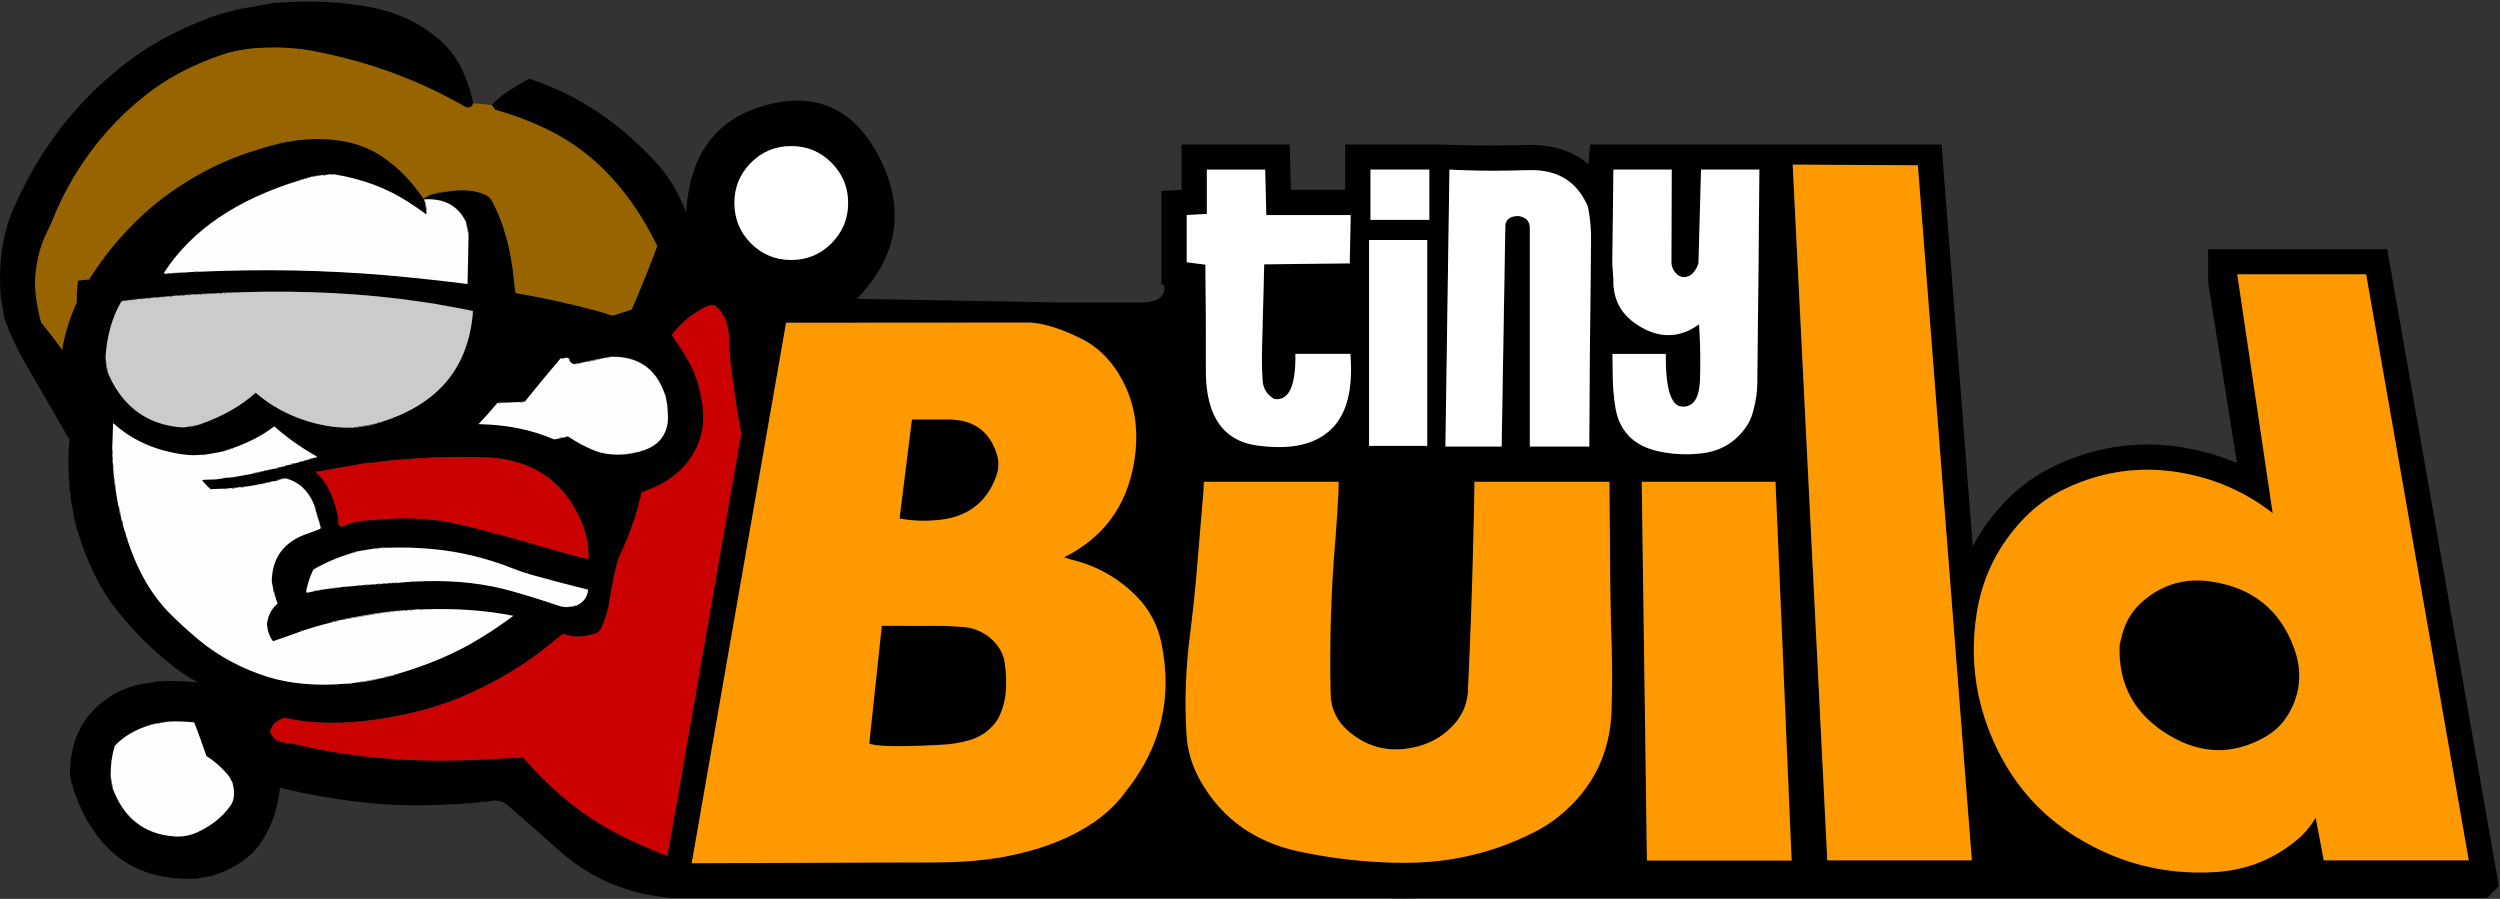<svg version="1.2" xmlns="http://www.w3.org/2000/svg" viewBox="0 0 1552 558" width="1552" height="558">
	<rect x="0" y="0" width="1552" height="558" fill="#333333" stroke="none"/>
	<title>TinyBuild-svg</title>
	<style>
		.s0 { fill: #000000 } 
		.s1 { fill: #ffffff } 
		.s2 { fill: #cccccc } 
		.s3 { fill: #9a9a9a } 
		.s4 { opacity: .6;fill: #1d1d1d } 
		.s5 { opacity: .5;fill: #161616 } 
		.s6 { fill: #a9a9a9 } 
		.s7 { fill: #646464 } 
		.s8 { opacity: 1;fill: #976400 } 
		.s9 { opacity: .5;fill: #191714 } 
		.s10 { fill: #654b18 } 
		.s11 { fill: #fefefe } 
		.s12 { fill: #979797 } 
		.s13 { fill: #828282 } 
		.s14 { fill: #bbbbbb } 
		.s15 { fill: #959595 } 
		.s16 { fill: #cecece } 
		.s17 { fill: #636363 } 
		.s18 { fill: #cdcdcd } 
		.s19 { fill: #949494 } 
		.s20 { fill: #cbcbcb } 
		.s21 { fill: #848484 } 
		.s22 { fill: #676767 } 
		.s23 { fill: #b1b1b1 } 
		.s24 { fill: #cb0000 } 
		.s25 { fill: #cacaca } 
		.s26 { fill: #9b9b9b } 
		.s27 { fill: #838383 } 
		.s28 { opacity: .5;fill: #181818 } 
		.s29 { opacity: .5;fill: #171717 } 
		.s30 { opacity: .8;fill: #252525 } 
		.s31 { opacity: .7;fill: #202020 } 
		.s32 { fill: #a4a4a4 } 
		.s33 { fill: #b9b9b9 } 
		.s34 { fill: #7e7e7e } 
		.s35 { fill: #929292 } 
		.s36 { fill: #969696 } 
		.s37 { fill: #8d8d8d } 
		.s38 { fill: #939393 } 
		.s39 { fill: #696969 } 
		.s40 { fill: #6b6b6b } 
		.s41 { fill: #7c7c7c } 
		.s42 { fill: #808080 } 
		.s43 { fill: #7a7a7a } 
		.s44 { fill: #585858 } 
		.s45 { fill: #6e6e6e } 
		.s46 { fill: #735211 } 
		.s47 { opacity: .6;fill: #1b1b1b } 
		.s48 { fill: #afafaf } 
		.s49 { fill: #adadad } 
		.s50 { fill: #6a6a6a } 
		.s51 { fill: #989898 } 
		.s52 { fill: #8f8f8f } 
		.s53 { fill: #767676 } 
		.s54 { fill: #818181 } 
		.s55 { fill: #858585 } 
		.s56 { fill: #919191 } 
		.s57 { fill: #868686 } 
		.s58 { fill: #b7b7b7 } 
		.s59 { fill: #aaaaaa } 
		.s60 { fill: #8b8b8b } 
		.s61 { fill: #7f7f7f } 
		.s62 { fill: #ababab } 
		.s63 { fill: #a3a3a3 } 
		.s64 { fill: #7e1818 } 
		.s65 { fill: #7c1818 } 
		.s66 { fill: #801717 } 
		.s67 { fill: #656565 } 
		.s68 { fill: #c7c7c7 } 
		.s69 { fill: #757575 } 
		.s70 { fill: #737373 } 
		.s71 { fill: #bababa } 
		.s72 { fill: #999999 } 
		.s73 { fill: #c6c6c6 } 
		.s74 { fill: #9c9c9c } 
		.s75 { opacity: .6;fill: #1e1e1e } 
		.s76 { opacity: .6;fill: #1f1f1f } 
		.s77 { opacity: .5;fill: #1a1a1a } 
		.s78 { fill: #898989 } 
		.s79 { opacity: .7;fill: #222222 } 
		.s80 { fill: #797979 } 
		.s81 { fill: #b5b5b5 } 
		.s82 { fill: #ff9900 } 
	</style>
	<g id="Layer">
		<path id="Layer" fill-rule="evenodd" class="s0" d="m307.6 497.1v-0.2q-1.4 0-2.6 0.3-0.3 0-0.5 0.1-1.6 0.3-3.3 0.6-0.1-0.3-0.1-0.3-0.9 0-1.9 0.2-0.1 0-0.3 0-1.4 0.3-2.6 0.5-0.1-0.2-0.1-0.2-0.9 0-1.9 0.2-0.1 0-0.3 0-1 0.2-1.9 0.4 0-0.2-0.1-0.2-1.1 0-2.2 0.1-0.2 0.1-0.4 0.1-2.6 0.3-5.3 0.6v-0.2q-1 0-1.9 0.1-29.8 1.9-56.1-1-27.3-3-52.3-9.2-0.9 9.5-3.7 17.6-2.8 8.3-7.3 15.2-9.6 15.2-31.3 22-0.2 0-0.4 0-4.7 0.8-9.4 1.7-29.4 1.1-48-13.2-19-14.7-28.4-43.1 0-0.2 0-0.4 0-1.6-0.8-2.1 0-0.3 0-0.4-0.6-3-1.1-6 0.3-29.1 20.4-44.6 1.7-1.3 3.8-2.8 5.8-4.1 14-6.7 1-0.1 1.9-0.4v-0.3q0.7-0.1 1.4-0.2 0.2 0 0.4-0.1 5.7-1 11.2-1.9 0.2-0.1 0.4-0.1 1.1-0.2 2.2-0.4 0.2 0 0.4-0.1 0.4 0.6 1.6 0.2 0.2-0.1 0.3-0.1 0.2-0.1 0.4-0.1 11.5 0.1 21 0.9-8.3-4.5-15.7-10.3-18.9-14.8-34.5-34.4-15.5-19.6-24.3-48.8 0-0.2-0.1-0.4 0.1-1.2-0.7-1.4 0-0.2 0-0.4-0.2-0.7-0.3-1.5 0-0.2 0-0.4-0.1-1.7-0.9-2.5 0-0.2 0-0.4-1.3-7.1-2.5-14.2 0.4-1.1-0.2-3 0-0.2-0.1-0.4 0-0.2 0-0.4-0.2-1.3-0.5-2.6 0.6-0.6 0.1-2 0-0.1-0.1-0.3 0-0.2 0-0.4-1.2-14.5 0.2-27.3-0.7-0.7-1.3-1.7-13.2-22.8-26.6-46-6.5-11.2-11.7-24.7-0.1-0.2-0.1-0.4 0-1.2-0.7-1.4 0-0.2 0-0.3-1.2-7-2.4-13.9-2.1-30.8 7.4-53.2 4.9-11.5 10.8-22.1 2.8-5.3 6-10.4 3.1-5.1 6.6-10 3.4-5 7.1-9.7 3.7-4.7 7.6-9.2 15.9-18.3 36.3-33.3 20.5-14.9 47.8-25.2 6.4-2.4 14-4.1 1.1-0.3 2.2-0.6v-0.2q1.6-0.3 3.3-0.6 0.2 0 0.4-0.1 0.7-0.1 1.5-0.2 0.2 0 0.4-0.1 6.5-1.1 13-2.3 0.2 0 0.4-0.1 1.3-0.2 2.6-0.4 0.2-0.1 0.4-0.1 1.6-0.3 3.3-0.6 0.2 0 0.4 0 0.4 0.5 1.6 0.2 0.1-0.2 0.3-0.2 30.8-2.1 56.4 2.9 25.9 5.1 43.9 21.3 13.6 12.3 19.2 36.1 0.1 0.9 0.3 1.9 0 0.1 0 0.3 0 1-0.6 1.6-1.9 1.9-4.4 0.5-20.8-12-44.2-20.7-23.1-8.6-49-13.6-16-3.2-34.8-2.1-12.5 0.7-23.7 4.5-27.6 9.6-47 25.2-19.6 15.6-33.8 35-14.3 19.3-23.5 42.1-1.4 3.6-3.2 7.1-7.6 14.7-7.7 34.8 0.3 1.4 0.5 3 0 0.2 0.1 0.3-0.2 0-0.4 0.1 0.1 0.9 0.3 1.9 0 0.2 0.1 0.3 1.2 8.3 3.1 15.6 0.1 0.2 0.1 0.4 1.7 2 3.3 4.1 1.6 2 3.2 4.1 1.7 2.1 3.2 4.2 1.6 2.1 3.1 4.3 0.1 0.1 0.2 0.3 2.8-15.5 8.9-28.8 0-0.1 0.2-0.2 0-7 0.7-13.6 0-0.1 0-0.3 3.7-0.5 7.1-0.7v-0.2q12.8-20.3 30.4-37.3 17.6-17 41.3-29.7 20.1-10.8 46.7-17.3 5.4-0.9 10.8-1.9 0.2 0 0.4-0.1 31.6-3.4 51.7 9.8 15.3 10.2 26.2 26.6 2.7-2.2 7.1-3.2 0.2 0 0.4 0 2.8-0.5 5.6-1 0.2-0.1 0.4-0.1 14.6-2.6 24.5 1.6 3.1 1.3 4.8 4.5 10.7 20.4 13.4 49.1 0.3 3.6 1 7.6 26.1 4.5 50.6 11.1 5 1.4 9.5 2.9 6.1-1.8 12.1-3.8l-0.1-0.1q8.3-19.2 15.7-38.9 0-0.1 0.2-0.1-11.9-24.8-28.6-42.9-16.5-18.1-38.1-28.9-15.9-8-33.9-13-1-1.3-2-2.7 0-0.1-0.1-0.1 0 0 0-0.1 0 0 0-0.1 0 0 0-0.1 4.4-4.9 10.6-8.8 5.9-3.8 12.3-7.5 23.8 7.8 43.6 21.3 19.9 13.5 36.4 31.9 9.1 10.1 15.3 24.3l1.7 4q0 0.7 0.2 1 0.1 0.2 0.3 0.1 0.1 0 0.2-0.5 0.2-0.4 0.1-0.7 3.8-53.4 50.9-65.3 47.1-11.9 69.9 34.8 22.7 46.7-14.9 85.8l123.6 2.2 0.3 0.1h50.7q18.2 0.2 16-11l-1.6-0.2v-58.1l12.5-0.6v-28.2h67.2l0.7 28.1h33.7v-28.1h58.7q26.4 0.9 43.6 0.5 6.3-0.2 12.6-0.2h0.1q22.3-0.1 36 12l1-12.3h218.2l19.4 249.3q8.2-15.4 20.9-28.4 13-13.4 30-21.4 41.1-19.6 85.8-10.3h0.1q14.2 3 27.2 8.5l-17.9-112v-20.7h111.2l69.3 395.4-7.3 7.3h-661.5q-5.5 0.3-11.1 0.3-5.8 0-11.6-0.3h-443.4q-40-3.6-68.2-28.5-30.2-26.7-33.5-29.4-3.2-2.6-7.1-2.4zm1161.3-326.8h-80l22 148.3q-23.4-18.3-52.6-24.3-39.6-8.3-76 9-14.5 6.9-25.5 18.2-24.5 25.2-29.8 60.1-6.6 44.2 13.3 84.3 16.7 33.8 48.6 53.7 0.2 0.1 0.4 0.2 39.4 24.3 85.6 21.6 30.3-1.7 53.1-21.8 0.3-0.4 0.7-0.7 1.1-1 2-2 1-1.1 1.9-2.2 0.9-1.1 1.8-2.3 0.9-1.1 1.6-2.4 0.8-1.2 1.6-2.4l5 26.5h90zm-356-68.1l21.5 431.9h89.7l-33.5-431.5zm-127 26.3q-9.6-23.1-35.6-22.8-6.2 0-12.3 0.2-19.1 0.5-38.1-0.6l-2.5 171.9h34.9l2.3-137.4q0.8-5.8 8.4-5.6 6.3 1.1 6.8 6.6v136.4h36.9q0.2-53 0.8-106 0.2-10.5 0.3-21 0.2-11-1.9-21.7zm15.8-23.2l-0.7 58.2q0.2 3.9 0.5 7.7 0.1 1 0.2 2.1-0.6 18 14.3 28 16.7 11.2 32.5 3.9 3.2-1.6 6.4-3.9l0.5 10.1q0.5 13.5 0 25.3-0.6 12.6-6.9 15.1-1.8 0.8-4.2 0.7-10.4-0.6-10.1-32.8h-33.1q0.1 7.7 0.2 15.3 0.2 8.6 1.5 17.2 3.5 22.8 26.7 28 9.4 2 19 1.8 4.1-0.1 8.2-0.6 17.7-2.2 27.5-16.6 2.7-4 4-8.7 1.5-5 2.2-10.1 0.6-4.1 0.6-8.2 0.4-37.2 0.8-74.3l0.5-58.2h-36.2l-1.6 58.2q-0.8 2.5-2.1 4.4-1.7 2.5-3.9 3.5-1.2 0.5-2.4 0.6-2.1 0.2-3.7-0.8-1.3-0.7-2.3-2-2-2.3-2.4-5.7l0.2-58.2zm422.9 297.9q7.2 20.8-3.5 39.5-5.4 9.4-14.7 14.8-29.8 16.8-59.7-1-32.3-19.4-30.7-56.1 0.7-3.1 1.5-6.2 3.4-13.3 13.9-21.9 18.1-14.9 41.3-11.3 39.1 5.7 51.9 42.2zm-425-71.3q-0.1-4.3-0.2-8.7l-0.2-24.1h-83.7v3q-0.3 14.9-0.6 29.8-1.2 48.4-3.4 96.9-0.5 11.1-7.7 19.7-8.9 10.8-22.8 14.6-24.7 6.9-43.5-9-11.1-9.3-11.4-23.2-1.1-47.8 3-95.5 0.1-1.7 0.2-3.5 1-11.8 1.6-23.6 0.1-2.3 0.1-4.5 0.1-2.4 0.2-4.7h-83.8q0 4.2-0.3 8.3-2.2 25.6-4.3 51.2-1.5 17.2-3.8 34.5-1 7.8-1.7 15.7-0.7 7.9-0.9 15.8-0.3 7.9-0.2 15.8 0.1 7.9 0.6 15.8 0.8 14.2 7.7 27 13.3 24.3 36.6 36.4 11.5 6 25.5 9 32.2 6.9 65 7 39.6 0.2 74.8-16 3.7-1.7 7.3-3.6 8.1-4.2 15-9.9 30.5-25.2 31.8-64.7 0.7-19.5 0.1-39-0.9-27.6-1-55.2 0-7.6 0-15.3zm102.7-32.8h-83.1l3.3 235h89.8zm-353-166.3l-12.5 0.7v29.3l11.6 1.5q0.4 33.9 0.3 67.8 0.8 40 31.4 44.4 4.7 0.7 9 0.9 24 1.4 36.8-10.4 15.2-13.8 12.5-47.3h-34.1q0.5 30-13.1 28-0.5-0.3-0.9-0.5-0.6-0.4-1.2-0.9-4.8-3.8-5.2-10.3-0.2-2.7-0.3-5.5-0.1-2.7-0.1-5.4 0-2.8 0-5.5 0-2.8 0.1-5.5 0.5-18.9 1-37.7 0.1-6.2 0.3-12.3l53.1-0.6 0.6-30h-52.4l-0.7-28.1h-36.2zm101.6 3.7h36.5v-31.2h-36.5zm-0.9 140.3h36.1v-127.8h-36.1zm-333.7-175.9q-10.4-10.3-25-10.3-14.6 0-25 10.3-10.3 10.4-10.3 25 0 14.7 10.3 25.1 10.3 10.3 25 10.3 14.6 0 25-10.3 10.3-10.4 10.3-25.1 0-14.6-10.3-25zm155.2 109.3q-17.8-8.9-31.6-10.1l-151.8 0.1-58.5 335.5 132.6-0.4h18.5q9.2 0 18.4-0.6 9.4-0.7 18.8-2 6.7-1 13.3-2.6 14.2-3.1 26.5-8.3 2.8-1.1 5.4-2.4 23.8-11.1 36.1-28.5 0.5-0.6 0.9-1.1 31.5-40.4 20.9-91-3.5-16.6-15.3-28.6-17-17.3-41.1-23-2-0.6-4-1.3 36.4-18.1 43.4-58.4 4.6-26.3-5.1-47.3-9.6-21-27.4-30zm-82.1 50q23 0.4 29.6 21.8 2 6.7-0.3 13.4-9.3 25.6-38 27.5-11.2 0.9-22.2-1.2l7.7-61.5zm34.5 151q0.3 2.2 0.5 4.5 0.3 2.2 0.3 4.5 0.1 2.3 0.1 4.6-0.1 2.2-0.3 4.5-0.7 8.5-4.4 16.2-0.7 1.3-1.7 2.6-6.1 8.1-15.8 11.1-2.5 0.7-4.9 1.3-2.5 0.5-5 0.9-2.5 0.4-5 0.6-2.5 0.2-5 0.3-10.2 0.6-20.5 0.8-7.2 0.1-12.2-0.2-8.2-0.3-10.3-1.5l7.8-73h14.7q8.5 0 17 0 9.8-0.1 19.5 0.7 2.1 0.2 4.2 0.7 10 2.5 16.2 10.5 3.8 4.9 4.8 10.9zm-503-242.6q0.6 0.6 2 0.1 0.1 0 0.3-0.1 30.2-1.3 59.1-0.8 29 0.6 56.7 2.9 26 2.3 51.4 5.5 0.3-14.6 0.6-29.3 0-0.2 0-0.4 0.1 0 0.1-0.1-0.1-3.6-1.2-6.2-0.1-0.2-0.1-0.4-0.2-1.3-0.5-2.6-0.2 0-0.2-0.1-7.3-14.6-25.6-13.5 0 0.4 0.1 0.8 0 0.1 0.1 0.3 0.1 0.8 0.2 1.5 0.1 0.2 0.1 0.4l0.7 3.8q0 0.1 0 0.3 0.3 1.3 0.1 2l-0.1 0.3q-4.7-3.5-11-7.6-20.1-13.1-46.4-17.3-0.1-0.2-0.1-0.2-0.9 0-1.9 0.1-0.2 0-0.3 0.1-1.2 0.2-2.3 0.4l-0.1-0.2q-1 0-2.2 0.2-0.2 0-0.4 0.1-1.4 0.2-2.9 0.5l-0.1-0.2q-1.9 0.2-3.8 0.5 0.1 0.2 0.1 0.3-0.1 0.1-0.3 0.1-0.3 0.1-0.4 0.1-0.2 0-0.4 0.1-0.7 0.1-1.5 0.2 0 0.2 0.1 0.4-0.2 0-0.4 0.1-0.7 0-1.5 0.2-0.2 0-0.4 0.1-0.7 0.1-1.4 0.2 0 0.2 0 0.4-0.2 0-0.4 0.1-29.2 8.8-50.5 23.2-21.3 14.3-34.4 34.4 0.9 0.8 2.7 0.3 0.2-0.1 0.4-0.1 0.6 0.6 2 0.1 0.2-0.1 0.3-0.1 0.4-0.1 0.8-0.1 0.1-0.1 0.4-0.1 0.4 0.6 1.5 0.2 0.2-0.1 0.4-0.2 0.3 0 0.8-0.1 0.1 0 0.3 0 0.6 0.5 1.9 0.1 0.2-0.1 0.4-0.1 0.2-0.1 0.4-0.1 0.2-0.1 0.3-0.1 0.6 0.5 2 0 0.2 0 0.3 0 2.2-0.5 3.9-0.3 0.1 0 0.3-0.1zm322.6 20.8q-2.9-0.2-5.2 0.9-13.4 6.9-21.2 17.6 5.4 7.5 10.2 15.9 4.9 8.4 7.4 19.5 3.9 17 0.1 28.8-8 24-36.3 33.4-4.8 20.8-13.5 38.8-1.2 2.5-1.9 5.3-2.7 11-4.5 22.5-1.5 10-5.5 18.2-1 2-3.2 2.8-11 3.9-20.3 0.3-6.1 4.9-12.1 9.6-19.9 15.6-45.3 27.1-25.6 11.8-58.7 16.5-32.4 4.7-57.5-1.2 0 0.2 0 0.2-3.3 1.6-5.9 3.5 0 0.2-0.1 0.3-1.5 2.1-2.2 4.7 2.6 7 10.4 7 1.8 0 3.9 0.5 24.8 6.1 52.2 8.7 27.6 2.6 57.5 1.5 16.5-0.7 33.1-1.7 28.3 33.3 65.1 50.7 16.2 7.6 24.5 10.4l45.7-262q-3.7-20.5-6.3-41.2-1-8.2-1.1-15.9-0.3-16.6-9.3-22.7zm-313.7-7.3q-0.2 0-0.4 0-0.3 0.1-0.7 0.1v-0.1q-1 0-1.9 0.1-0.2 0-0.4 0.1-0.4 0.1-0.7 0.1-0.1-0.2-0.1-0.2-1 0-1.9 0.2-0.2 0-0.4 0.1-0.3 0.1-0.7 0.1 0-0.2-0.1-0.2-0.9 0-1.8 0.1-0.2 0.1-0.5 0.1-0.5 0.1-1 0.2v-0.2q-1.4 0.1-2.7 0.3-0.2 0-0.4 0.1-0.4 0-0.7 0.1 0-0.2-0.1-0.2-1.3 0-2.6 0.3-0.2 0-0.4 0-0.4 0.1-0.7 0.1 0-0.1-0.1-0.1-0.9 0-1.8 0.1-0.2 0-0.4 0.1-1 0.2-1.9 0.3 0-0.2 0-0.2-1.3 0.1-2.7 0.3-0.1 0-0.3 0.1-0.6 0.1-1.2 0.2v-0.2q-1.5 0.1-3 0.3-0.2 0-0.4 0.1-0.5 0.1-1.1 0.1-0.1-0.1-0.1-0.1-0.9 0-1.8 0.1-0.2 0-0.5 0.1-1 0.2-2.1 0.4-0.1-0.2-0.1-0.2-1.1 0-2.3 0.2-0.1 0-0.3 0.1-0.8 0.1-1.5 0.3 0-0.3-0.1-0.3-1.5 0.1-3 0.4-0.2 0-0.3 0-1 0.2-1.9 0.4 0-0.2-0.1-0.2-1.8 0.1-3.7 0.5-0.2 0-0.4 0-1.5 0.3-3 0.5v-0.1q-1-0.1-2 0.1 0.1 0.2 0.1 0.4-0.1 0-0.2 0.1-8.6 14.8-9.8 34.8 0.2 1.1 0.4 2.2 0 0.2 0.1 0.4-0.2 0-0.4 0l0.9 5.3q0 0.1 0.1 0.4 0.1 0.9 0.5 1.7 0 0.1 0.2 0 8.3 19.4 24.5 27.7 9.1 4.7 20.9 5.6 1.7 0.1 3.8-0.4 2.5 0.3 5.7-0.7l-0.1-0.2q0.4-0.1 0.8-0.1 0.2-0.1 0.3-0.1 1-0.2 1.8-0.5 0.1 0 0-0.2 20.2-7.2 33.5-19.1 0.1-0.1 0.1-0.3 18.2 15.8 43.8 20.5 6.9 1.2 14.3 1.3 0.3 0.6 1.5 0.2 0.2-0.1 0.4-0.1 0.9-0.2 1.8-0.4 0.2 0 0.4-0.1 0.4 0.6 1.6 0.2 0.2-0.1 0.4-0.1 3.9-0.7 7.8-1.3 0.2-0.1 0.3-0.1 1.2-0.2 2.2-0.6 0.1 0 0-0.2 0.4-0.1 0.8-0.1 0.2-0.1 0.4-0.1 1.1-0.2 2.1-0.5 0.1-0.1 0-0.3 24.9-7.8 38.9-23 16.4-17.9 18.3-45.9-3.8-0.8-7.7-1.6-3.9-0.7-7.8-1.4-3.8-0.7-7.7-1.4-3.9-0.6-7.8-1.2-26.5-4-54.8-5.5-28.2-1.5-58.2-0.6 0-0.2-0.1-0.2-0.9 0-1.8 0.2-0.2 0-0.4 0-0.4 0.1-0.8 0.2 0-0.2 0-0.2-1-0.1-1.9 0.1-0.2 0.1-0.4 0.1-0.2 0-0.3 0l-0.1-0.1q-0.9-0.1-1.9 0.1-0.2 0-0.3 0.1-0.4 0-0.8 0.1 0-0.2-0.1-0.2-0.9 0-1.8 0.1-0.2 0-0.4 0.1-0.4 0.1-0.7 0.1-0.1-0.2-0.1-0.2-1 0-1.9 0.2-0.1 0-0.3 0.1-0.5 0-0.8 0.1v-0.2q-1 0-1.9 0.1-0.2 0.1-0.4 0.1-0.4 0.1-0.8 0.1 0-0.2 0-0.2-1 0-1.9 0.2zm100 105.3q0-0.3 0-0.3-0.9 0-1.9 0.2-0.2 0-0.4 0.1-15.7 2.7-31.3 5.5 8.2 7.6 12.1 21 0.3 0.9 0.5 1.9 0.3 1 0.5 1.9 0.2 1 0.4 2 0.2 0.9 0.4 1.9-0.2 0.1-0.4 0.1 0.1 0.7 0.2 1.5 0.1 0.1 0.1 0.3 0.2 5 4.5 2.5 0.3-0.2 0.7-0.3 0.4-0.2 0.8-0.4 0.3-0.1 0.7-0.3 0.4-0.1 0.8-0.2 4.2-1.3 9.4-1.9 0.3 0.6 1.5 0.2 0.2-0.1 0.4-0.1 31.6-3.5 56.7 2.5 25.2 6 49.4 13.3 15 4.4 30.4 8.3 0.6-11.8-4-22.7-11-26.1-33.9-35.3-11.4-4.7-25.6-5.2-28.7-1.1-59.9 2-6.1 0.6-12.1 1.5zm127-61.6h-0.4q-1.8-0.2-2.6-1.8 0-0.1 0-0.4 0-1.2-0.7-1.4-0.2 0.1-0.4 0-0.7-0.5-2.3 0.1 0-0.2-0.1-0.2-0.9 0-1.8 0.2-0.2 0-0.3 0.1-11.2 13.1-22 26.5-0.2 0.1-0.4 0.1-1.5 0.2-3 0.5 0 0-0.1 0 0 0-0.1 0 0 0-0.1 0 0 0 0 0-4.1 0.1-8.4 0.4-0.1-0.2-0.1-0.2-0.9-0.1-1.9 0.1-0.2 0-0.3 0.1-0.2 0-0.4 0l-0.1-0.2q-0.9 0-1.9 0.2-0.5 0.1-0.8 0.5-5.4 6.5-11.4 12.8 26.3 0.5 46.7 9.4 0.1 0.1 0.3 0.1 1.5-0.3 3-0.6 0.2 0 0.4 0 1.4-0.3 3-0.6 0.1 0 0.3 0 0.9-0.2 1.8-0.5 0.1 0 0-0.2 7.3 5 15.7 8.5 8.4 3.6 20.1 2.5 3.2 0.2 7.1-1 0.1 0 0-0.2 0.8-0.2 1.5-0.3 0.2 0 0.4-0.1 0.9-0.1 1.8-0.5 0 0 0-0.1 12.9-4.2 15.2-16.3 0.6-3.7 0-8.7 0.6-0.8 0-2.4 0-0.1 0-0.3-0.1-0.2-0.1-0.4l-0.9-5.2q-0.1-0.2-0.1-0.4 0.1-1.2-0.6-1.4-0.1-0.2-0.1-0.4-8.1-23.1-32.8-22.7l-0.1-0.2q-2.1 0.2-4.1 0.5 0 0.2 0.1 0.4-0.3 0-0.4 0.1l-2.6 0.4q-0.2 0.1-0.4 0.1-1.5 0.2-3 0.5-0.2 0.1-0.4 0.1-1.3 0.2-2.6 0.5-0.2 0-0.4 0-1.3 0.2-2.6 0.4 0 0.2 0.1 0.4-0.2 0.1-0.4 0.1-1.3 0.2-2.6 0.5-0.2 0-0.3 0-1.7 0.3-3.4 0.6zm-286.8 53.8q-0.2 0-0.4 0.1 0.1 0.7 0.2 1.5 0.1 0.2 0.1 0.3 0 0.2 0.1 0.4 0 0.2 0 0.4-0.1 0-0.3 0 0.1 0.8 0.3 1.5-0.1 0.2 0 0.4 0 0.2 0.1 0.4 0.4 0.9-0.2 1.2 0.2 1.3 0.5 2.6 0 0.2 0 0.4-0.1 0-0.4 0 0.1 0.8 0.3 1.5 0 0.2 0.1 0.4 0.1 0.7 0.2 1.5 0 0.2 0.1 0.3-0.2 0.1-0.4 0.1 0.2 1 0.3 1.9 0.1 0.2 0.1 0.4 0.2 0.7 0.3 1.4 0 0.2 0 0.4-0.1 0.1-0.4 0.1 0.2 0.7 0.3 1.5 0 0.2 0.1 0.3 0.1 0.8 0.2 1.6 0.1 0.1 0.1 0.3 0.2 1.3 0.5 2.6 0 0.2 0 0.4 0.9 5.1 1.8 10.1 0 0.2 0.1 0.4 0.1 1.1 0.3 2.2 0.1 0.2 0.1 0.4 0.1 0.7 0.3 1.5 0 0.2 0.1 0.4 0.1 0.9 0.4 1.7 0 0.1 0.3 0 0.2 1.2 0.3 2.3 0.1 0.2 0.1 0.4 0.2 1.1 0.6 2.2 0 0 0.2 0 0.4 2.4 1.1 4.4 0.1 0.2 0.1 0.4 0.2 1.1 0.6 2.1 0 0 0.2 0 0.1 0.4 0.1 0.8 0 0.1 0.1 0.3 0.1 1 0.5 1.8 0 0.1 0.2 0.1 9.2 28.5 26.3 45.8 8.7 8.7 18 16.4 18.6 15.3 42.7 22.9 21.3 6.6 49.1 4.2 0.4 0.5 1.5 0.1 0.2-0.1 0.4-0.1 1.5-0.3 3-0.5 0.2-0.1 0.4-0.1 5.7-0.3 12.3-1.8 0.2 0 0.4-0.1 0.9-0.1 1.8-0.3 0.3 0 0.4 0 1-0.2 1.8-0.6v-0.2q0.6 0 1.2-0.1 0.2-0.1 0.3-0.1l1.5-0.2q0.2-0.1 0.4-0.1 1.1-0.2 2.2-0.6 0 0 0-0.2 0.8-0.1 1.5-0.2 0.2-0.1 0.4-0.1 0.9-0.2 1.7-0.5 0.1 0 0-0.3 29.4-8.6 51.7-22.2 10.7-6.6 20.5-13.9-25.7-5.1-55.7-4-0.2 0-0.4 0 0-0.2-0.1-0.1-0.9-0.1-1.8 0.1-0.3 0-0.4 0-1.7-0.1-3.8 0.3-0.1-0.2-0.1-0.2-1.1 0-2.2 0.2-0.2 0.1-0.4 0.1-0.4 0.1-0.7 0.1-0.1-0.1-0.1-0.1-0.9-0.1-1.9 0.1-0.2 0-0.3 0-1 0.2-1.9 0.4 0-0.2-0.1-0.2-0.9 0-1.9 0.1-0.1 0.1-0.3 0.1-0.4 0.1-0.8 0.1 0-0.2 0-0.2-1.2 0-2.3 0.3-0.1 0-0.3 0l-2.7 0.5q-0.1 0-0.3 0-0.4 0.1-0.8 0.2v-0.2q-1.7 0.1-3.4 0.4-0.2 0-0.4 0.1-0.7 0.1-1.5 0.2-0.2 0-0.4 0.1-8 1.4-16 2.8-0.2 0-0.4 0-1.5 0.3-3 0.6-0.1 0-0.3 0-1 0.2-1.9 0.4 0.1 0.2 0.1 0.4-0.2 0-0.4 0-1.1 0.2-2.2 0.4-0.2 0-0.4 0.1-1.5 0.3-3 0.5 0 0.2 0.1 0.4-0.2 0-0.4 0-9 2.2-17.2 5-0.2 0-0.4 0.1-0.7 0.1-1.5 0.2 0 0.2 0.1 0.4-0.2 0-0.4 0.1-8.4 3.1-17 6 0 0 0-0.1 0 0 0-0.1-0.1 0-0.1-0.1 0 0 0 0-2.9-3.6-3.7-10.2 0.9-8 6.6-12.8 0 0 0-0.1 0 0 0 0 0-0.1 0-0.1 0 0 0-0.1-1-2.4-1.6-5.1-0.1-0.2-0.1-0.4-0.1-0.1-0.1-0.3 0-1.3-0.6-1.5-0.1-0.1-0.1-0.3-0.5-3-1.1-6 0.4-22.2 22.1-29.6 4-1.4 8-3 1.2-0.2 0.3-1.6 0 0-0.2 0-0.1-0.1-0.1-0.3 0-0.4-0.1-0.8v-0.4q0-1.4-0.7-1.8-0.1-0.1-0.1-0.3 0-0.2-0.1-0.4 0-0.2 0-0.4 0-1.2-0.7-1.4 0-0.2-0.1-0.4 0-0.5-0.2-1.1 0-0.2 0-0.4 0-1.2-0.6-1.4-0.1-0.2-0.1-0.4-0.2-0.7-0.3-1.5 0-0.2 0-0.3 0-1.5-0.7-1.8-0.1-0.2-0.1-0.4-5.3-12.9-17.4-16.2l-0.1-0.2q-1.3 0-2.6 0.3 0 0.2 0 0.4-0.1 0-0.4 0-0.3 0.1-0.7 0.1-0.2 0.1-0.4 0.1-0.7 0.1-1.5 0.3 0.1 0.2 0.1 0.4-0.2 0-0.4 0-1.8 0.3-3.7 0.7-0.2 0-0.4 0-1.4 0.3-3 0.5 0.1 0.2 0.1 0.4-0.2 0.1-0.4 0.1-5.8 1-11.5 2l-0.1-0.2q-1.7 0.1-3.4 0.4-0.1 0.1-0.4 0.1-0.9 0.2-1.8 0.4v-0.2q-1.7 0-3.4 0.3-0.2 0.1-0.4 0.1-1.1 0.2-2.3 0.4 0-0.2 0-0.2-0.9 0-1.8 0.2-0.3 0-0.5 0-3.9 0-8 0.3 0-0.2-0.1-0.3-0.7-0.6-1.4-1.2-0.7-0.7-1.3-1.3-0.6-0.7-1.2-1.4-0.6-0.7-1.2-1.4 2-0.5 3.4-0.3 0.2 0 0.4 0 0.6 0.5 1.9 0.1 0.2-0.1 0.4-0.1 0.4-0.1 0.7-0.2 0.3 0 0.4 0 0.6 0.5 2 0 0.1-0.1 0.3-0.1 2.4-0.4 4.9-0.8 0.2-0.1 0.3-0.1 1.4 0.5 3.5-0.2 0.2 0 0.4 0 6.1-1.1 12.3-2.2 0.1 0 0.3-0.1 1.2-0.2 2.3-0.4 0.2 0 0.3 0 1.5-0.3 3-0.7 0 0 0-0.3 0.8-0.1 1.5-0.2 0.2 0 0.4-0.1 2.2-0.4 4.4-0.9l-0.1-0.2q1.9-0.3 3.8-0.7 0.2 0 0.4 0 0.9-0.2 1.8-0.6 0 0 0-0.2 1.1-0.1 2.2-0.3 0.2-0.1 0.4-0.1 1.1-0.2 2.2-0.6l-0.1-0.2 1.6-0.2q0.1-0.1 0.3-0.1 1.3-0.2 2.6-0.6v-0.2q0.7-0.2 1.5-0.3 0.1 0 0.3-0.1 1-0.1 1.8-0.5 0.1 0 0-0.2 0.8-0.1 1.5-0.3 0.2 0 0.4 0 0.9-0.2 1.8-0.5 0 0 0-0.2 0.4-0.1 0.7-0.1 0.2-0.1 0.4-0.1 1.1-0.2 2.2-0.6 0 0 0-0.2 0.4 0 0.7-0.1 0.2 0 0.4 0 1.8 0.1 1.6-1-0.1-0.1-0.2-0.1-0.1 0-0.1 0 0 0-0.1 0 0 0 0 0-0.1 0-0.1 0-14-7.9-26-18.4-0.2 0-0.4 0.1-10.5 8.1-25.4 13.3-0.2 0-0.4 0-0.7 0.1-1.4 0.3 0 0.2 0 0.3-0.2 0.1-0.4 0.1-0.1 0-0.4 0.1-0.9 0.1-1.8 0.3 0 0.2 0.1 0.4-0.2 0-0.4 0-0.2 0.1-0.4 0.1-0.2 0.1-0.4 0.1-0.9 0.1-1.9 0.3 0.1 0.1 0.1 0.4-0.1 0-0.3 0-4.5 0.8-9 1.6 0-0.2-0.1-0.2-1.1 0.1-2.2 0.2-5.7 0.6-10.7 0-26.8-3.2-44.7-19.5-0.1 0-0.1 0.1-0.2 8.2-0.4 16.2 0 0.1 0 0.3 0 0.2 0.1 0.4zm120.3 87.5q-0.2 0-0.4 0 0.3 1.7 2.4 0.6 0.1-0.1 0-0.2 1.1-0.3 2.3-0.4 0.1 0 0.3-0.1 3.8-0.7 7.5-1.3 0.2 0 0.4-0.1 1.1-0.2 2.2-0.4 0.2 0 0.4 0 0.4 0.5 1.6 0.1 0.1-0.1 0.3-0.1l1.5-0.2q0.2-0.1 0.4-0.1 0.7-0.2 1.5-0.3 0.2 0 0.3 0 1-0.2 1.9-0.4 0.2 0 0.4-0.1 0.9 0.6 2.7 0 0.2 0 0.3-0.1 2.9-0.1 6.1-0.7 0.2 0 0.4 0 0.3 0.6 1.5 0.1 0.2-0.1 0.4-0.1 0.9-0.1 1.8-0.3 0.2-0.1 0.4-0.1 0.4 0.6 1.6 0.2 0.2-0.1 0.4-0.1 0.3-0.1 0.7-0.1 0.2-0.1 0.4-0.1 0.6 0.5 1.9 0.1 0.2-0.1 0.4-0.1 0.9-0.2 1.9-0.4 0.1 0 0.3 0 0.4 0.5 1.6 0.2 0.2-0.2 0.3-0.2 0.4 0 0.8-0.1 0.2-0.1 0.4-0.1 0.7 0.5 2.3 0 0.1 0 0.3-0.1 0.8-0.1 1.6-0.2 0.1-0.1 0.3-0.1 0.4 0.6 1.6 0.1 0.1 0 0.4-0.1 0.2 0 0.3 0 0.2 0 0.4-0.1 0.4 0.6 1.6 0.2 0.1-0.1 0.3-0.1 4.3-0.5 8.4-0.7 0.2-0.1 0.3-0.1 0.6 0.6 2 0.1 0.2-0.1 0.3-0.1 0.4-0.1 0.8-0.2 0.2 0 0.3 0 0.4 0.6 1.6 0.2 0.2-0.1 0.4-0.2 0.4 0 0.7-0.1 0.2 0 0.4 0 0.4 0.5 1.6 0.1 0.1-0.1 0.3-0.1 29.9-0.8 54.4 6.2 14.7 4.3 29 9.1 2.3 0.8 4.9 0.8 2.6 0.2 6-0.9l-0.1-0.1q0.2-0.1 0.4-0.2 6.1-2.9 6.8-9.6-17.8-4.4-35.3-9.3-1.4-0.4-2.9-0.9-1.4-0.4-2.9-0.9-1.4-0.5-2.8-1.1-1.5-0.5-2.9-1-11.4-4.6-24.1-7.8-24.8-6.1-54.9-5 0-0.3 0-0.2-1-0.1-1.9 0.1-0.2 0-0.4 0.1-0.2 0-0.3 0l-0.1-0.2q-1.3 0-2.6 0.3-0.2 0.1-0.4 0.1-0.9 0.1-1.9 0.3-0.1 0.1-0.3 0.1-5.3 0.9-10.5 1.8-0.2 0.1-0.4 0.1-0.9 0.1-1.8 0.3 0 0.2 0 0.3-0.2 0.1-0.3 0.2-13.5 4.1-24 10.3 0 0.2-0.1 0.4-2.7 5.8-4.2 12.7 0.1 0.2 0.1 0.4zm-121.1 116.3q-0.3 0.1-0.5 0.1 0.6 2.9 1.3 5.9 0 0 0.2 0 10.1 27.3 37.6 29.7 7.9 0.6 14.9-2.6 13.3-6.1 20.5-16.5 3.4-4.7 1.6-13 0-0.1 0-0.3 0-1.2-0.7-1.4-1-2.6-2.6-4.4-5.8-7-13.3-11.7 0-0.2-0.1-0.4-0.9-2.5-1.8-5.1-0.8-2.5-1.8-5.1-0.9-2.5-1.8-5-1-2.6-2-5.1 0-0.1-0.1-0.2-6.3-0.6-13.1-0.5 0-0.2-0.1-0.2-1.1 0-2.2 0.2-0.2 0-0.4 0.1-0.5 0.1-1.1 0.1v-0.2q-4.9 0.8-9.7 1.6 0 0.2 0 0.4-0.2 0-0.3 0-14.4 4.4-22.4 13.2 0 0.2 0 0.3-2.6 8.2-2.5 18.2 0.1 0.8 0.3 1.5 0 0.2 0.1 0.4z"/>
		<path id="Layer" fill-rule="evenodd" class="s1" d="m1001.6 105.3h36.2l-0.2 58.2q0.4 3.4 2.4 5.7 1 1.3 2.3 2 1.6 0.9 3.7 0.8 0.3-0.1 0.6-0.1 0.3 0 0.6-0.1 0.3-0.1 0.6-0.2 0.3-0.1 0.6-0.2 2.1-1 3.9-3.5 1.3-1.9 2.1-4.4l1.6-58.2h36.2l-0.5 58.2q-0.4 37.1-0.8 74.3 0 4.1-0.6 8.2-0.8 5.1-2.2 10.1-1.3 4.7-4 8.7-9.8 14.4-27.5 16.6-4.1 0.5-8.2 0.6-9.6 0.2-19-1.9-23.2-5.1-26.7-27.9-1.3-8.6-1.5-17.2-0.1-7.6-0.2-15.3h33.1q-0.3 32.2 10.1 32.7 2.3 0.2 4.2-0.6 6.3-2.5 6.9-15.1 0.5-11.8 0-25.3l-0.5-10.1q-3.2 2.3-6.4 3.8-15.8 7.4-32.5-3.8-14.9-10-14.3-28-0.1-1.1-0.2-2.1-0.3-3.8-0.5-7.7zm-15.8 23.2q2.1 10.7 1.9 21.6-0.1 10.5-0.2 21.1-0.7 52.9-0.9 106h-36.9v-136.4q-0.5-5.6-6.8-6.7-7.6-0.1-8.4 5.6l-2.3 137.5h-34.9l2.5-171.9q19 1 38.1 0.6 6.1-0.2 12.3-0.3 26-0.2 35.6 22.9zm-135-23.2h36.5v31.2h-36.5zm-101.6 27.5v-27.5h36.2l0.7 28.2h52.4l-0.6 30-53.1 0.6q-0.2 6.1-0.3 12.3-0.5 18.8-1 37.7-0.1 2.7-0.1 5.5 0 2.7 0 5.4 0 2.8 0.1 5.5 0.1 2.8 0.3 5.5 0.3 6.5 5.2 10.3 0.6 0.4 1.2 0.9 0.4 0.2 0.9 0.5 13.5 2 13.1-28h34.1q2.7 33.4-12.5 47.3-12.8 11.8-36.8 10.4-4.3-0.2-9-0.9-30.6-4.4-31.4-44.4 0.1-33.9-0.3-67.8l-11.6-1.5v-29.3zm100.7 16.2h36.1v127.8h-36.1zm-333.8-48q10.4 10.4 10.4 25 0 14.7-10.4 25.1-10.3 10.3-24.9 10.3-14.7 0-25-10.3-10.3-10.4-10.3-25.1 0-14.6 10.3-25 10.3-10.3 25-10.3 14.6 0 24.9 10.3z"/>
		<path id="Layer" fill-rule="evenodd" class="s2" d="m159.1 293.3q0.1 0.2 0.1 0.4-0.2 0-0.3 0-1.2 0.3-2.3 0.4 0-0.1-0.1-0.4 1.2-0.2 2.3-0.4 0.1 0 0.3 0zm51.4 71.5q0.2-0.1 0.4-0.1 0-0.2-0.1-0.2-0.9 0-1.8 0.1 0 0.2 0.1 0.4 0.7-0.1 1.4-0.2zm-8.3 1q0.2 0 0.4-0.1v-0.2q-4 0.6-7.9 1.3 0.1 0.1 0.1 0.3 3.7-0.6 7.4-1.3z"/>
		<path id="Layer" fill-rule="evenodd" class="s3" d="m69.9 282.4q0 0.2 0.1 0.4 0.5 1.1-0.1 1.5-0.1-0.1-0.1-0.3-0.1-0.8-0.3-1.5 0.2-0.1 0.4-0.1zm191.9 78.4q0.9-0.2 1.8-0.2 0.1 0 0.1 0.2-0.2 0.1-0.4 0.1-1.1 0.4-1.5-0.1zm-52.8 3.8q0 0.2 0.1 0.4-0.3 0-0.4 0.1l-1.5 0.2q-0.1-0.2-0.1-0.3 0.7-0.2 1.5-0.3 0.2 0 0.4-0.1zm-64.4 122.6q-0.1 0-0.1 0-0.4-0.9-0.5-1.8 0.6 0.2 0.6 1.4 0 0.2 0 0.4z"/>
		<path id="Layer" fill-rule="evenodd" class="s4" d="m47.2 326.4q-0.2 0.1-0.2 0-0.4-1.4-0.7-2.9 0.8 0.8 0.9 2.5 0 0.2 0 0.4zm236.9 172.9q-0.2 0-0.3 0.1-1.2 0.4-1.6-0.2 0.9-0.1 1.9-0.1z"/>
		<path id="Layer" fill-rule="evenodd" class="s5" d="m425.3 130.3l0.8-0.1q0.1 0.3-0.1 0.7-0.1 0.5-0.2 0.5-0.2 0.1-0.3-0.1-0.2-0.3-0.2-1z"/>
		<path id="Layer" fill-rule="evenodd" class="s6" d="m213.1 364.3q1.5-0.3 3.1-0.3v0.1q-0.2 0.1-0.4 0.1-1.7 0.6-2.7 0.1z"/>
		<path id="Layer" fill-rule="evenodd" class="s7" d="m388.4 282q3.3-0.6 6.7-1.3 0.2 0.1 0.3 0 0.1 0.2 0.1 0.2-3.9 1.2-7.1 1.1zm-152.3 98.7q-0.1-0.2-0.1-0.4 1.6-0.3 3.3-0.4v0.2q-0.1 0-0.3 0.1-1.5 0.2-2.9 0.5zm9.7-1.3q-0.2 0-0.4 0-0.9 0.2-1.9 0.4 0-0.3 0-0.4 1.1-0.2 2.2-0.2 0.1 0 0.1 0.2zm-171.1-60.9q0.1 0.7 0.3 1.5 0 0.2 0 0.4-0.2 0-0.2 0-0.3-0.9-0.5-1.8 0.2 0 0.4-0.1z"/>
		<path id="Layer" fill-rule="evenodd" class="s8" d="m22.3 184.1q0.5-0.6 0.1-1.9-0.1-0.2-0.1-0.4-0.1-0.1-0.1-0.3-0.2-1.6-0.5-3 0.1-20.1 7.7-34.8 1.8-3.5 3.2-7.1 9.2-22.8 23.5-42.1 14.2-19.4 33.8-35 19.4-15.6 47-25.2 11.2-3.8 23.7-4.5 18.8-1.1 34.8 2.1 25.9 5 49 13.6 23.4 8.7 44.2 20.7 2.5 1.4 4.4-0.5 0.6-0.6 0.6-1.6 0.3 0 0.4 0 5.6 0.4 11 1.1 0.2 0 0.4-0.1 0 0.2 0.1 0.4 1 1.4 2 2.7 18 5 33.9 13 21.6 10.8 38.1 28.9 16.7 18.1 28.6 42.9-0.2 0-0.2 0.1-7.4 19.7-15.7 38.9l0.1 0.1q-6 2-12.1 3.9-4.5-1.6-9.5-3-24.5-6.6-50.6-11.1-0.7-4-1-7.6-2.7-28.7-13.4-49.1-1.7-3.2-4.8-4.5-9.9-4.2-24.5-1.6v-0.1q-3.1 0.3-6.1 0.8 0.1 0.2 0.1 0.4-0.2 0-0.4 0-4.4 1-7.1 3.2-10.9-16.4-26.2-26.6-20.1-13.2-51.7-9.8l-0.1-0.1q-5.6 0.8-11.2 1.7 0 0.2 0.1 0.4-26.6 6.5-46.7 17.3-23.7 12.7-41.3 29.7-17.6 17-30.4 37.3v0.2q-3.4 0.2-7.1 0.7 0 0.2 0 0.3-0.7 6.6-0.7 13.6-0.2 0.1-0.2 0.2-6.1 13.3-8.9 28.8-0.1-0.2-0.2-0.3-1.5-2.2-3.1-4.3-1.5-2.1-3.2-4.2-1.6-2.1-3.2-4.1-1.6-2.1-3.3-4.1 0-0.2-0.1-0.4-1.9-7.3-3.1-15.6z"/>
		<path id="Layer" fill-rule="evenodd" class="s9" d="m293.3 61.9q0.7 0.4 0.7 1.8 0 0.1 0 0.4-0.1 0-0.4 0 0-0.2 0-0.3-0.2-1-0.3-1.9z"/>
		<path id="Layer" fill-rule="evenodd" class="s10" d="m270.4 120.2q0-0.2-0.1-0.4 3-0.5 6.1-0.8v0.1q-0.2 0-0.4 0.1-2.8 0.5-5.6 1zm-85.8-33.1q0.2 0 0.4-0.1l-0.1-0.1q-5.6 0.8-11.2 1.7 0 0.2 0.1 0.4 5.4-0.9 10.8-1.9z"/>
		<path id="Layer" fill-rule="evenodd" class="s11" d="m263.5 124.8q0-0.1 0-0.3-0.1-0.4-0.2-0.7 18.3-1.1 25.7 13.5 0 0 0.2 0 0.2 1.3 0.4 2.6 0.1 0.2 0.1 0.4 0.5 3 1.1 6 0 0.1 0 0.3 0 0.2 0 0.4-0.2 14.7-0.6 29.3-25.3-3.2-51.3-5.5-27.7-2.3-56.7-2.9-28.9-0.5-59.1 0.8 0-0.1-0.1-0.1-1.1 0-2.2 0.1-0.2 0.1-0.4 0.1-1.7-0.1-3.8 0.3 0-0.2 0-0.2-1.2 0.1-2.3 0.3-0.2 0-0.4 0-0.1 0-0.4 0.1 0-0.2 0-0.2-1.1 0-2.2 0.2-0.2 0-0.4 0-0.4 0.1-0.8 0.2v-0.2q-1 0-1.9 0.1-0.2 0.1-0.4 0.1-0.4 0-0.7 0.1 0-0.2-0.1-0.1-1.1 0-2.2 0.2-0.2-0.1-0.4 0-1.9 0.6-2.7-0.2 13.1-20.2 34.3-34.5 21.4-14.4 50.6-23.2 0.2 0 0.4 0 0.9-0.2 1.8-0.6 0 0 0-0.2 0.7-0.1 1.5-0.2 0.1-0.1 0.3-0.1 1-0.2 1.8-0.5 0 0 0-0.2 0.2 0 0.4-0.1 0.2 0 0.4 0 1.7-0.3 3.3-0.6 0.2 0 0.4-0.1 1.5-0.2 3-0.5 0.2 0 0.4-0.1 0.5 0.5 1.9 0.1 0.2-0.1 0.4-0.1 1.1-0.2 2.2-0.4 0.2 0 0.4-0.1 0.4 0.6 1.5 0.2 0.2-0.1 0.4-0.1 26.3 4.2 46.5 17.3 6.3 4.1 11 7.6l0.1-0.3q0.2-0.7-0.1-2 0.4-1.5-0.3-3.8 0-0.2-0.1-0.4v-0.4q0-1.2-0.7-1.4zm135.7 154.9q-0.2 0-0.4 0.1-0.7 0.1-1.5 0.2 0 0.2 0 0.4-0.1 0-0.3 0-0.8 0.2-1.6 0.3-0.1 0.1-0.3 0-3.4 0.7-6.7 1.3-11.7 1-20.1-2.6-8.4-3.5-15.7-8.5-0.2 0-0.4 0.1-0.7 0.1-1.5 0.3-0.1 0-0.3 0-1.5 0.3-3 0.5 0 0.2 0 0.4-0.2 0-0.3 0-1.5 0.3-3 0.6-0.2 0-0.3-0.1-20.5-8.9-46.7-9.4 5.9-6.2 11.4-12.8 0.2-0.4 0.8-0.4 0.4 0.5 1.6 0.1 0.1-0.1 0.3-0.1 0.3-0.1 0.4-0.1 0.2-0.1 0.4-0.1 0.4 0.6 1.5 0.2 0.2-0.1 0.4-0.1 4.4-0.3 8.4-0.4 0.2 0 0.4 0 1.3 0.5 3.4-0.4v-0.2q10.8-13.4 21.9-26.5 0.1-0.1 0.3-0.1 0.4 0.6 1.6 0.2 0.2-0.2 0.4-0.2 1.5-0.6 2.3-0.1 0.2 0.1 0.3 0.1 0.2 0.9 0.6 1.7 0 0.1 0.2 0 0.8 1.6 2.6 1.9h0.3q1.6 0.3 3.8-0.5 0 0 0-0.2 1.2-0.3 2.6-0.5 0.2 0 0.3-0.1 1.3-0.2 2.7-0.4 0.1 0 0.3 0 1.3-0.3 2.7-0.5 0.1 0 0.3-0.1 1.7-0.3 3.3-0.8 0.1 0 0-0.2l2.6-0.4q0.2-0.1 0.4-0.1 1.9-0.3 3.7-0.6 0.2-0.1 0.4-0.1 24.7-0.4 32.8 22.7 0.1 0.2 0.1 0.4 0.2 0.9 0.5 1.8 0 0 0.2 0l0.9 5.2q0.1 0.2 0.1 0.4-0.2 0-0.4 0.1 0.2 1.1 0.4 2.2 0.1 0.2 0.1 0.4 0.6 5-0.1 8.7-2.2 12.1-15.1 16.3zm-218.2 8.6q-0.2 0.1-0.4 0.1l-1.5 0.2q-0.1 0.1-0.3 0.1-1 0.2-1.9 0.3 0 0.2 0 0.4-0.2 0.1-0.3 0.1-1.1 0.2-2.3 0.4-0.2 0-0.4 0-0.7 0.2-1.5 0.3 0.1 0.2 0.1 0.4-0.2 0-0.4 0.1-1.8 0.3-3.7 0.6-0.2 0-0.4 0.1-2 0.3-4.1 0.7 0.1 0.2 0.1 0.3-0.2 0.1-0.4 0.1-0.7 0.1-1.4 0.2-0.3 0.1-0.4 0.1l-2.7 0.5q-0.2 0-0.3 0-1.1 0.2-2.3 0.4 0.1 0.3 0.1 0.4-0.2 0.1-0.3 0.1-6.2 1.1-12.4 2.2v-0.3q-1.9 0.2-3.8 0.5-0.2 0-0.3 0.1-2.5 0.4-4.9 0.8 0-0.1-0.1-0.1-1.1 0-2.2 0.2-0.2 0-0.4 0.1-0.4 0-0.7 0.1 0-0.2-0.1-0.2-1.1 0-2.3 0.2-0.1 0-0.3 0-1.5-0.2-3.4 0.3 2.3 3 5 5.3 0.1 0.1 0.2 0.3 4.1-0.2 8-0.3 0.2 0 0.4 0 0.4 0.6 1.6 0.1 0.1-0.1 0.3-0.1 1.1-0.2 2.2-0.4 0.2 0 0.5 0 1.1 0.5 3-0.2 0.2 0 0.4 0 0.9-0.2 1.8-0.4 0.2 0 0.4 0 1.1 0.4 3.1-0.2 0.1 0 0.3 0 5.8-1.1 11.6-2.1 0.1 0 0.4-0.1 1.6-0.3 3.3-0.7 0 0 0-0.2 1.8-0.3 3.7-0.6 0.2-0.1 0.4-0.1 0.9-0.2 1.8-0.5 0 0 0-0.2 0.3-0.1 0.7-0.2 0.2 0 0.4 0 1.1-0.3 2.2-0.4 0.2-0.1 0.4-0.1 12.1 3.3 17.4 16.2 0.1 0.2 0.1 0.4 0.2 1.1 0.6 2.2h0.2q0.1 0.7 0.2 1.5 0.1 0.1 0.1 0.3 0.2 1 0.5 1.8 0 0.1 0.2 0 0.1 0.6 0.2 1.2 0.1 0.1 0.1 0.3 0.1 0.9 0.5 1.8h0.2q0 0.2 0.1 0.4 0 0.2 0 0.4 0.2 1.1 0.6 2.1h0.2q0 0.4 0.1 0.8 0 0.2 0 0.4 0.1 0.2 0.2 0.3 0.3 0.8-0.3 0.9 0 0.2 0.1 0.3-4 1.6-8 3-21.8 7.5-22.1 29.6 0.5 3 1.1 6 0 0.2 0 0.4 0.2 0.9 0.5 1.8 0 0 0.2 0 0 0.2 0.1 0.3 0.7 2.8 1.7 5.2 0 0.1-0.1 0.2-5.6 4.8-6.5 12.8 0.7 6.7 3.6 10.2 0.1 0.1 0.2 0.3 8.6-2.9 17-6 0.1-0.1 0.3-0.1 1-0.2 1.8-0.5 0.1 0 0-0.2 8.3-2.7 17.2-4.9 0.2 0 0.4-0.1 1.7-0.3 3.3-0.8 0.1 0 0-0.2 1.1-0.2 2.2-0.4 0.3 0 0.4 0 1-0.2 1.9-0.4 0.2 0 0.3 0 1.5-0.3 3.1-0.6 0.1 0 0.3 0 8.1-1.4 16.1-2.8 0.2-0.1 0.4-0.1 0.7-0.1 1.4-0.2 0.2-0.1 0.5-0.1 1.4-0.3 2.9-0.5 0.2-0.1 0.3-0.1 0.5-0.1 0.8-0.1 0.2-0.1 0.4-0.1 1 0.5 2.7-0.1 0.2 0 0.3 0 1-0.2 1.9-0.4 0.2 0 0.4 0 0.4-0.1 0.7-0.2 0.2 0 0.4 0 0.4 0.5 1.6 0.1 0.1-0.1 0.4-0.1 0.8-0.1 1.8-0.3 0.2-0.1 0.4-0.1 0.4 0.6 1.6 0.1 0.1 0 0.3-0.1 0.4 0 0.8-0.1 0.1 0 0.3-0.1 0.6 0.6 2 0.1 0.1 0 0.3-0.1 2.2-0.4 3.9-0.3 0.1 0 0.3 0 0.4 0.6 1.6 0.2 0.2-0.1 0.4-0.2 0.1 0 0.3 0 30.1-1.1 55.7 4-2.4 1.9-5 3.7-2.5 1.8-5.1 3.5-2.5 1.7-5.1 3.4-2.7 1.7-5.3 3.3-22.2 13.7-51.6 22.2-0.2 0.1-0.4 0.1-0.7 0.2-1.5 0.3 0 0.2 0.1 0.4-0.2 0-0.4 0.1-0.7 0.1-1.4 0.2-0.2 0-0.5 0.1-0.9 0.1-1.8 0.3-0.2 0-0.4 0.1-0.7 0.1-1.5 0.2 0 0.2 0.1 0.4-0.2 0-0.4 0.1-0.5 0.1-1.1 0.2-0.2 0-0.3 0-0.8 0.2-1.6 0.3-0.1 0-0.3 0.1-1 0.1-1.9 0.3-0.2 0-0.4 0.1-6.1 1-12.3 2.1-0.2 0.1-0.4 0.1-1.5 0.3-3 0.5 0-0.2 0-0.2-0.9 0-1.9 0.2-27.7 2.4-49-4.2-24.1-7.6-42.7-22.9-9.3-7.7-18-16.4-17.1-17.2-26.4-45.8 0-0.2 0-0.4 0-1.2-0.7-1.5 0-0.2 0-0.3-0.1-0.4-0.2-0.8 0-0.2 0-0.3 0-1.5-0.7-1.8 0-0.2-0.1-0.4-0.7-2-1.2-4.4 0-0.1 0-0.1 0-0.1 0-0.1 0-0.1 0-0.1 0-0.1 0-0.1 0-1.4-0.7-1.8 0-0.2-0.1-0.4-0.2-1.1-0.4-2.2 0-0.2 0-0.4-0.2-0.8-0.3-1.5 0-0.2 0-0.4-0.2-0.7-0.3-1.4-0.1-0.2-0.1-0.5 0-1.5-0.8-2.1 0-0.2-0.1-0.4-0.8-5-1.7-10.1 0.5-0.9-0.1-2.6 0-0.2-0.1-0.4 0-0.2 0-0.4-0.1-0.8-0.3-1.5 0-0.2 0-0.4-0.2-0.7-0.3-1.4 0-0.3-0.1-0.4-0.1-0.8-0.2-1.5 0.5-0.6 0.1-1.9-0.1-0.2-0.2-0.4 0-0.2 0-0.4-0.2-0.8-0.3-1.5 0.6-0.4 0.2-1.6-0.1-0.2-0.1-0.3 0-0.2-0.1-0.4-0.2-1.3-0.4-2.6 0.5-0.2 0.1-1.2 0-0.2 0-0.4 0.6-0.4 0.1-1.5-0.1-0.2-0.1-0.4-0.1-0.2-0.1-0.4 0-0.2 0-0.3 0.6-0.4 0.1-1.6 0-0.1 0-0.1 0-0.1 0-0.1 0 0-0.1-0.1 0 0 0-0.1 0-0.2 0-0.4-0.1-0.1-0.1-0.3 0.3-8 0.5-16.2 0-0.1 0.1-0.1 17.9 16.3 44.7 19.6 5 0.6 10.7 0 0.6 0.5 1.9 0 0.2-0.1 0.4-0.1 4.5-0.8 8.9-1.6 0.2 0 0.4 0 1.1-0.2 2.1-0.6 0.1 0 0.1-0.2 0.2 0 0.3 0 0.2 0 0.4-0.1 1.2-0.2 2.2-0.6 0.1 0 0-0.2 0.2 0 0.4 0 0.9-0.2 1.8-0.5 0 0 0-0.2 14.8-5.2 25.4-13.3 0.1-0.1 0.3-0.1 12.1 10.5 26 18.4 0.2 0.1 0.3 0 0 0.2 0 0.2-0.6 0.3-1.4 0.5 0 0.2 0 0.4-0.1 0-0.3 0-0.4 0.1-0.7 0.2-0.3 0-0.4 0-1 0.2-1.9 0.4 0.1 0.1 0.1 0.4-0.2 0-0.4 0-0.4 0.1-0.7 0.1-0.2 0-0.4 0.1-0.7 0.1-1.5 0.2 0 0.2 0 0.4-0.1 0.1-0.3 0.1-0.7 0.1-1.5 0.2-0.2 0.1-0.4 0.1-0.7 0.1-1.5 0.3 0 0.2 0.1 0.3-0.2 0.1-0.4 0.1-0.7 0.1-1.5 0.3-0.2 0-0.4 0-1.1 0.2-2.2 0.4 0.1 0.2 0.1 0.4zm176.9 87.6q-0.2 0-0.4 0-2.7 0.5-5.6 1-2.6 0-4.9-0.8-3.5-1.2-7.2-2.4-3.6-1.1-7.2-2.3-3.6-1.1-7.2-2.2-3.7-1.1-7.3-2.1-24.6-7.1-54.4-6.3 0-0.2-0.1-0.2-0.9 0-1.8 0.2-0.2 0-0.4 0.1-0.4 0-0.8 0.1 0-0.2 0-0.2-1-0.1-1.9 0.1-0.2 0.1-0.4 0.1-0.3 0-0.7 0.1 0-0.2-0.1-0.2-1.1 0-2.2 0.2-0.2 0-0.4 0.1-4.1 0.2-8.3 0.7 0-0.2-0.1-0.2-0.9 0-1.8 0.1-0.2 0.1-0.4 0.1-0.2 0.1-0.4 0.1 0-0.2-0.1-0.2-0.9 0-1.8 0.1-0.2 0.1-0.4 0.1-0.7 0.1-1.5 0.3 0-0.2-0.1-0.2-1.3 0-2.6 0.2-0.1 0.1-0.3 0.1-0.4 0.1-0.8 0.2-0.1-0.2-0.1-0.2-0.2 0-0.5 0-0.2 0-0.4 0-0.2 0-0.5 0-0.2 0.1-0.4 0.1-0.2 0-0.4 0.1-0.9 0.1-1.9 0.3 0-0.2-0.1-0.2-1.1 0-2.1 0.2-0.3 0-0.5 0.1-0.3 0.1-0.7 0.1 0-0.2-0.1-0.2-0.9 0-1.8 0.2-0.2 0-0.4 0-0.9 0.2-1.9 0.3 0-0.2-0.1-0.2-0.9 0-1.8 0.2-0.2 0-0.4 0.1-3.1 0.5-6 0.6v-0.1q-1.6 0-3.1 0.3-0.2 0-0.3 0-1 0.2-1.9 0.4 0-0.2-0.1-0.2-0.9 0-1.8 0.1-0.2 0.1-0.4 0.1-0.8 0.1-1.5 0.3-0.2 0-0.4 0-0.7 0.2-1.5 0.3-0.2 0-0.3 0.1-1.1 0.1-2.3 0.3v-0.2q-4 0.6-7.9 1.3 0.1 0.1 0.1 0.3-0.2 0.1-0.4 0.1-1.1 0.2-2.2 0.4-0.2 0-0.4 0.1-1.5 0.6-1.6-0.5-0.1-0.2-0.1-0.4 1.4-6.8 4.2-12.7 0.1-0.2 0.1-0.4 10.4-6.2 23.9-10.3 0.2-0.1 0.4-0.1 1.1-0.2 2.2-0.6l-0.1-0.2q5.3-0.9 10.5-1.8 0.2 0 0.4-0.1 0.6 0.6 1.9 0.1 0.2-0.1 0.4-0.1 1.1-0.2 2.2-0.4 0.2 0 0.4 0 0.2-0.1 0.4-0.1 0.2-0.1 0.4-0.1 0.4 0.6 1.5 0.2 0.2-0.1 0.4-0.1 30-1.1 54.9 5.1 12.6 3.1 24.1 7.7 5.5 2.2 11.5 3.9 17.4 4.9 35.3 9.3-0.7 6.7-6.9 9.7-0.1 0-0.3 0.1zm-213.9 109.5q0.1 0.9 0.5 1.8 0 0 0.1 0 1.8 8.3-1.5 12.9-7.3 10.4-20.5 16.5-7 3.3-15 2.6-27.4-2.3-37.6-29.7 0-0.2 0-0.4-0.5-2.8-1-5.6 0-0.2-0.1-0.4-0.1-0.7-0.2-1.5-0.1-10 2.5-18.2 0-0.1 0-0.3 8-8.7 22.3-13.1 0.2-0.1 0.4-0.1 4.6-0.8 9.3-1.7 0.2 0 0.4 0 0.5-0.1 1.1-0.2 0.2-0.1 0.4-0.1 0.6 0.6 1.9 0.1 0.2-0.1 0.4-0.1 6.7-0.1 13.1 0.6 0.1 0 0.1 0.1 3.8 9.9 7.4 20.4 0 0.1 0 0.3 7.5 4.7 13.4 11.7 1.5 1.9 2.6 4.4z"/>
		<path id="Layer" fill-rule="evenodd" class="s12" d="m264.2 126.6q-0.2 0.1-0.4 0.1 0-0.2 0-0.4-0.1-0.7-0.3-1.5 0.7 0.2 0.7 1.4z"/>
		<path id="Layer" fill-rule="evenodd" class="s13" d="m264.6 130.8q-0.1-0.2-0.1-0.3l-0.7-3.8q0.2 0 0.4-0.1 0.1 0.2 0.1 0.4 0.7 2.3 0.3 3.8z"/>
		<path id="Layer" fill-rule="evenodd" class="s14" d="m289.7 140.3q1.1 2.6 1.3 6.3 0 0-0.2 0 0-0.2 0-0.3-0.6-3-1.1-6z"/>
		<path id="Layer" fill-rule="evenodd" class="s15" d="m348.3 222.4q0.9-0.2 1.9-0.2 0 0 0.1 0.2-0.2 0-0.4 0.2-1.2 0.4-1.6-0.2zm-34.8 27.7q0.2-0.1 0.4-0.1 0-0.2-0.1-0.2-0.9 0-1.8 0.1 0.4 0.6 1.5 0.2zm-2.3-0.3q-1 0.1-1.9 0.3 0.4 0.5 1.6 0.1 0.1-0.1 0.3-0.1zm-122.9 141.5q-0.7 0.1-1.5 0.2 0 0.2 0.1 0.4 0.9-0.1 1.8-0.5 0 0 0-0.2-0.2 0-0.4 0.1zm74.2-13.2q-0.9-0.1-1.8 0.1 0.3 0.6 1.5 0.2 0.2-0.1 0.4-0.1 0-0.2-0.1-0.2zm-27.4 43.1q-0.9 0.2-1.9 0.3 0.1 0.2 0.1 0.4 0.9-0.2 1.8-0.3 0.3 0 0.4-0.1 0-0.2 0-0.4-0.2 0.1-0.4 0.1z"/>
		<path id="Layer" fill-rule="evenodd" class="s16" d="m352.9 222.4q0.7 0.2 0.7 1.4 0 0.2 0.1 0.3-0.2 0.1-0.2 0-0.4-0.8-0.6-1.7z"/>
		<path id="Layer" fill-rule="evenodd" class="s17" d="m366.3 223.9q0 0.1 0 0.4-0.2 0-0.3 0-1.4 0.2-2.7 0.4 0-0.1 0-0.3 1.3-0.3 2.6-0.5 0.2 0 0.4 0zm13.4-2.6q-2.1 0.2-4.1 0.5 0 0.2 0 0.4 1.9-0.3 3.7-0.6 0.2-0.1 0.4-0.1z"/>
		<path id="Layer" fill-rule="evenodd" class="s18" d="m360.4 225.3q0 0.2 0 0.2-2.2 0.8-3.8 0.5 1.7-0.4 3.4-0.6 0.2-0.1 0.4-0.1z"/>
		<path id="Layer" fill-rule="evenodd" class="s19" d="m369.2 223.3q0.1 0.2 0.1 0.4-0.2 0.1-0.3 0.1-1.4 0.2-2.7 0.5 0-0.3 0-0.4 1.2-0.3 2.6-0.5 0.2 0 0.3-0.1z"/>
		<path id="Layer" fill-rule="evenodd" class="s20" d="m236.4 262.1q-0.2 0-0.4 0-0.9 0.2-1.8 0.3 0 0.3 0 0.4-0.2 0-0.4 0.1-0.3 0-0.7 0.1-0.2 0-0.4 0.1-0.9 0.1-1.9 0.3-0.1 0-0.3 0.1-3.9 0.6-7.8 1.3-0.2 0.1-0.5 0.1-0.7 0.1-1.4 0.3-0.2 0-0.4 0-0.9 0.2-1.8 0.4-0.1-0.2-0.1-0.2-1 0-1.9 0.1-7.3 0-14.2-1.2-25.6-4.8-43.8-20.6 0 0.2-0.1 0.3-13.4 12-33.5 19.1-0.2 0.1-0.4 0.1-0.7 0.1-1.5 0.3 0.1 0.1 0.1 0.3-0.1 0-0.4 0.1-0.3 0-0.7 0.1-0.2 0-0.4 0.1-2.6 0.4-5.2 0.9-2.1 0.4-3.8 0.3-11.8-0.9-20.9-5.6-16.2-8.3-24.6-27.7 0-0.1 0-0.3-0.2-0.8-0.3-1.5 0-0.2-0.1-0.4l-0.9-5.2q0-0.2-0.1-0.4-0.2-1.1-0.3-2.2 1.2-20 9.8-34.8 0-0.1 0.2-0.1 0.8-0.1 1.5-0.3 0.2 0 0.4 0 1.5-0.3 3-0.5 0.1-0.1 0.3-0.1 1.4 0.4 3.5-0.2 0.1-0.1 0.4-0.1 0.9-0.2 1.8-0.4 0.2 0 0.4 0 0.9 0.5 2.7-0.1 0.2 0 0.4 0 0.7-0.2 1.5-0.3 0.1 0 0.3 0 0.6 0.4 1.9 0 0.2 0 0.4-0.1 1.1-0.2 2.2-0.4 0.2 0 0.4 0 0.4 0.6 1.6 0.1 0.2-0.1 0.4-0.1 0.5-0.1 1.1-0.2 0.2-0.1 0.4-0.1 0.9 0.5 2.6 0 0.2 0 0.4-0.1 0.6-0.1 1.1-0.2 0.2 0 0.4-0.1 0.8 0.6 2.3 0 0.2-0.1 0.4-0.1 0.9-0.1 1.8-0.3 0.2 0 0.4-0.1 0.4 0.6 1.6 0.2 0.1-0.1 0.3-0.1 0.4-0.1 0.8-0.2 0.2 0 0.3 0 0.8 0.5 2.3 0 0.3-0.1 0.4-0.1 0.4 0 0.7-0.1 0.3-0.1 0.5-0.1 0.7 0.5 2.3 0 0.2 0 0.3-0.1 0.6-0.1 1.1-0.2 0.2 0 0.4 0 0.4 0.5 1.6 0.1 0.2-0.1 0.4-0.1 0.3 0 0.7-0.1 0.2 0 0.4-0.1 0.4 0.6 1.5 0.2 0.2-0.1 0.4-0.1 0.4-0.1 0.8-0.2 0.1 0 0.3 0 0.5 0.5 1.6 0.1 0.2-0.1 0.4-0.1 0.3-0.1 0.7-0.1 0.2-0.1 0.4-0.1 0.4 0.6 1.6 0.2 0.1-0.1 0.3-0.1 0.4-0.1 0.8-0.2 0.1 0 0.3 0 0.5 0.6 1.6 0.1 0.2 0 0.4-0.1 0.3 0 0.7-0.1 0.2 0 0.4-0.1 0.4 0.6 1.6 0.2 0.1-0.1 0.3-0.2 0.4 0 0.7-0.1 0.2 0 0.4-0.1 0.5 0.6 1.6 0.2 0.2-0.1 0.4-0.1 0.3 0 0.7-0.1 0.2-0.1 0.4-0.1 0.4 0.6 1.6 0.2 0.1-0.1 0.3-0.2 0.2 0 0.4 0 0.1 0 0.4-0.1 0.4 0.6 1.5 0.2 0.2-0.1 0.4-0.1 0.4-0.1 0.8-0.1 0.1-0.1 0.3-0.1 0.5 0.5 1.6 0.1 0.2 0 0.4-0.1 29.9-0.9 58.1 0.6 28.3 1.5 54.9 5.5 3.9 0.6 7.7 1.2 3.9 0.7 7.8 1.4 3.9 0.7 7.7 1.4 3.9 0.8 7.8 1.6-2 28-18.3 45.9-14.1 15.3-38.9 23.1zm-18.7 121.8q0-0.2-0.1-0.4 8.1-1.4 16.1-2.8 0.2-0.1 0.4-0.1 0 0.2 0.1 0.4-0.2 0-0.4 0.1-8 1.4-16.1 2.8z"/>
		<path id="Layer" fill-rule="evenodd" class="s21" d="m193.2 109.9q-0.1-0.2-0.1-0.4 1.9-0.3 3.8-0.5v0.2q-0.2 0.1-0.4 0.1-1.6 0.3-3.3 0.6zm132.9 139.1v0.2q-2.1 0.9-3.4 0.4 1.5-0.3 3-0.5 0.2 0 0.4-0.1zm-250.6 74q0.7 0.4 0.7 1.8 0 0 0 0.1 0 0 0 0.1 0 0 0 0.1 0 0 0 0.1-0.1 0.1-0.1 0-0.4-1.1-0.6-2.2z"/>
		<path id="Layer" fill-rule="evenodd" class="s22" d="m350.7 271.3q0.8-0.2 1.5-0.3 0.2-0.1 0.4-0.1 0 0.2 0 0.2-0.9 0.3-1.8 0.5 0-0.2-0.1-0.3zm-136.4 112.8q0 0.2 0 0.4-0.1 0-0.3 0-0.9 0.2-1.9 0.4 0-0.2-0.1-0.4 1-0.2 1.9-0.3 0.2-0.1 0.4-0.1zm26.3 35.8q0.9-0.2 1.8-0.3 0.3-0.1 0.5-0.1 0 0.2-0.1 0.2-1 0.4-2.1 0.6-0.1-0.2-0.1-0.4z"/>
		<path id="Layer" fill-rule="evenodd" class="s23" d="m413.3 246.4q-0.2 0-0.2 0-0.3-0.9-0.5-1.8 0.7 0.2 0.7 1.4 0 0.2 0 0.4zm-65.9 25.8q0-0.2 0-0.4 1.5-0.2 3-0.5 0.2 0 0.3 0 0.1 0.1 0.1 0.3-0.2 0-0.4 0.1-1.5 0.2-3 0.5zm-206.5 31.2q-0.2 0-0.3 0.1-1.2 0.5-1.6-0.1 0.9-0.2 1.9-0.1 0 0 0 0.1zm108 75.8q-0.3 0-0.4 0.1-1.2 0.4-1.6-0.1 0.9-0.2 1.9-0.2 0 0 0.1 0.2zm-24.4-15.8q-0.2 0.1-0.4 0.1-1.1 0.5-1.5-0.1 0.9-0.2 1.8-0.2 0.1 0 0.1 0.2zm2.3-0.4q0.9-0.1 1.8-0.1 0.1 0 0.1 0.2-0.2 0.1-0.4 0.1-1.1 0.5-1.5-0.2z"/>
		<path id="Layer" fill-rule="evenodd" class="s24" d="m443.3 189.6q9 6 9.4 22.6 0.1 7.7 1.1 16 2.6 20.6 6.3 41.1l-45.8 262q-8.2-2.8-24.4-10.4-36.9-17.4-65.1-50.7-16.6 1-33.2 1.7-29.8 1.1-57.5-1.5-27.3-2.5-52.1-8.7-2.1-0.5-3.9-0.5-7.9 0-10.4-7 0.7-2.6 2.2-4.6 0.1-0.2 0-0.4 2.7-1.9 5.9-3.5 0 0 0-0.2 25.1 5.9 57.6 1.3 33-4.8 58.7-16.5 25.4-11.6 45.3-27.2 6-4.7 12.1-9.6 9.3 3.6 20.2-0.3 2.3-0.8 3.2-2.8 4.1-8.2 5.6-18.2 1.7-11.5 4.5-22.5 0.7-2.8 1.9-5.3 8.7-18 13.4-38.8 28.4-9.4 36.3-33.4 3.9-11.7 0-28.8-2.5-11.1-7.4-19.5-4.8-8.4-10.2-15.9 7.8-10.7 21.1-17.5 2.3-1.2 5.2-0.9zm-233.4 134.1q0.6-0.4 0.1-1.6 0-0.2-0.1-0.4-0.1-0.9-0.3-1.9-0.2-1-0.5-2-0.2-0.9-0.4-1.9-0.3-0.9-0.6-1.9-3.8-13.4-12.1-21 15.7-2.8 31.4-5.5 0.1-0.1 0.4-0.1 0.3 0.6 1.5 0.2 0.2-0.1 0.4-0.1 6-0.8 12-1.5 31.3-3.1 60-2 14.2 0.6 25.5 5.2 23 9.3 33.9 35.3 4.6 10.9 4.1 22.7-15.5-3.9-30.4-8.3-24.3-7.3-49.5-13.3-25-6-56.7-2.5 0-0.2-0.1-0.2-0.9 0-1.8 0.2-5.2 0.6-9.4 1.8-0.4 0.1-0.7 0.3-0.4 0.1-0.8 0.3-0.4 0.1-0.7 0.3-0.4 0.1-0.8 0.3-4.2 2.5-4.4-2.4z"/>
		<path id="Layer" fill-rule="evenodd" class="s25" d="m372.6 222.7q0.1 0.2 0 0.2-1.6 0.5-3.3 0.8 0-0.2-0.1-0.4 1.6-0.3 3-0.5 0.3 0 0.4-0.1zm-298.3 93.5q0-1.5-0.8-2.1 0.2 1.1 0.4 2.2 0 0.2 0.1 0.4 0.2 0 0.4 0-0.1-0.2-0.1-0.5zm-3.2-15.5q0.3 1.2 0.5 2.6 0 0.2 0.1 0.3 0.5-0.9-0.1-2.6 0-0.2-0.1-0.4-0.1 0.1-0.4 0.1z"/>
		<path id="Layer" fill-rule="evenodd" class="s26" d="m414.4 254.7q0-0.2-0.1-0.4-0.2-1.1-0.4-2.2 0.2-0.1 0.4-0.1 0.1 0.2 0.1 0.4 0.5 1.5 0 2.3zm-347.6-24.9l-0.9-5.2q-0.2 0-0.4 0.1l0.9 5.2q0.1 0.1 0.1 0.4 0.2-0.1 0.4-0.1 0-0.2-0.1-0.4z"/>
		<path id="Layer" fill-rule="evenodd" class="s27" d="m397.3 280.4q0-0.2 0-0.4 0.8-0.1 1.5-0.2 0.2-0.1 0.4-0.1 0 0.1 0 0.1-1 0.4-1.9 0.6zm-174.6-15.6q0 0.2 0 0.4-0.2 0.1-0.4 0.1-1.1 0.4-1.5-0.1 0.7-0.2 1.4-0.3 0.3 0 0.5-0.1zm-37.3 22.3q-0.1-0.1-0.1-0.3 0.8-0.2 1.5-0.3 0.2 0 0.4-0.1 0 0.2 0 0.2-0.9 0.4-1.8 0.5zm59.3 132.1q-0.1-0.2-0.1-0.4 0.8-0.1 1.5-0.3 0.2 0 0.4-0.1 0 0.3 0 0.3-0.9 0.3-1.8 0.5z"/>
		<path id="Layer" fill-rule="evenodd" class="s28" d="m171.9 1.6q1-0.2 1.9-0.1 0 0 0 0.1-0.2 0-0.3 0.2-1.2 0.3-1.6-0.2z"/>
		<path id="Layer" fill-rule="evenodd" class="s29" d="m165.1 2.4q1.5-0.3 3-0.4l0.1 0.2q-0.2 0-0.4 0.1-1.3 0.2-2.6 0.4-0.1-0.1-0.1-0.3z"/>
		<path id="Layer" fill-rule="evenodd" class="s30" d="m151.8 5.1q-0.1-0.2-0.1-0.4 6.5-1.1 13-2.3 0.2 0 0.4 0 0 0.2 0.1 0.3-0.2 0.1-0.4 0.1-6.5 1.2-13 2.3z"/>
		<path id="Layer" fill-rule="evenodd" class="s28" d="m149.9 5.4q-0.1-0.2-0.1-0.4 0.8-0.1 1.5-0.2 0.2-0.1 0.4-0.1 0 0.2 0.1 0.4-0.2 0.1-0.4 0.1-0.8 0.1-1.5 0.2z"/>
		<path id="Layer" fill-rule="evenodd" class="s31" d="m144 6.9q-0.1-0.2-0.1-0.4 0.9-0.2 1.9-0.3 0.1-0.1 0.4-0.1v0.2q-1.1 0.3-2.2 0.6z"/>
		<path id="Layer" fill-rule="evenodd" class="s32" d="m187 111.8q-0.1-0.3-0.1-0.5 0.7-0.1 1.5-0.2 0.2-0.1 0.4-0.1 0 0.2 0 0.2-0.9 0.4-1.8 0.6zm-16.5 257.3q-0.2 0-0.2 0-0.3-0.9-0.5-1.8 0.7 0.1 0.7 1.4 0 0.2 0 0.4z"/>
		<path id="Layer" fill-rule="evenodd" class="s33" d="m190.6 110.7q0-0.2 0-0.3 0.8-0.2 1.4-0.3 0.2 0 0.4-0.1 0 0.2 0 0.2-0.8 0.3-1.8 0.5zm-50.5 185.9q1.9-0.3 3.8-0.5v0.3q-0.2 0-0.3 0-2.2 0.7-3.5 0.2zm75.1 127.8q1-0.2 1.9-0.2 0 0 0 0.2-0.1 0.1-0.3 0.1-1.2 0.5-1.6-0.1z"/>
		<path id="Layer" fill-rule="evenodd" class="s34" d="m202.6 108.6q-0.2 0-0.4 0.1-1.4 0.4-1.9-0.1 1.1-0.1 2.2-0.2zm2.6-0.5q1-0.1 1.9-0.1 0 0 0 0.2-0.1 0-0.3 0.1-1.2 0.4-1.6-0.2zm-67.4 73.9q-0.3 0-0.4 0.1-1.2 0.4-1.6-0.1 0.9-0.2 1.9-0.2 0 0 0.1 0.2zm-3.1 0.1q-0.2 0.1-0.4 0.1-1.1 0.5-1.5-0.1 0.9-0.2 1.9-0.1zm-5 0.1q0.9-0.2 1.9-0.2 0 0 0 0.2-0.2 0-0.4 0.1-1.1 0.5-1.5-0.1zm-17.2 1q1.4-0.2 2.7-0.2 0 0 0 0.2-0.1 0-0.4 0-1.5 0.6-2.3 0zm106.1 82.3q-0.3 0-0.4 0.1-1.2 0.5-1.6-0.1 0.9-0.2 1.9-0.2 0 0 0.1 0.2zm-35.1 21.9v0.2q-1.2 0.5-2.6 0.7 0-0.2 0-0.4 1.1-0.2 2.2-0.4 0.2 0 0.4-0.1zm-9.2 2.4q0.1 0.2 0 0.2-0.9 0.4-1.8 0.5 0-0.1-0.1-0.3 0.8-0.2 1.5-0.3 0.2 0 0.4-0.1zm2.6-0.4q0-0.2 0-0.4 0.9-0.2 1.8-0.3 0.2 0 0.4-0.1v0.2q-1.1 0.4-2.2 0.6zm52.9 73.5q1.1-0.2 2.2-0.3 0.1 0 0.1 0.3-0.2 0-0.3 0-1.4 0.5-2 0z"/>
		<path id="Layer" fill-rule="evenodd" class="s35" d="m110.1 169.5q-0.1 0-0.3 0.1-1.2 0.4-1.6-0.2 0.9-0.1 1.9-0.1zm-31.2 165.6q0 0 0.2 0-0.1-0.2 0-0.4 0-1.2-0.7-1.5 0.1 1 0.5 1.9zm-9.5-55.3q0.1 0.7 0.3 1.5 0 0.2 0 0.4 0.6-0.4 0.2-1.6 0-0.2-0.1-0.4-0.2 0.1-0.4 0.1z"/>
		<path id="Layer" fill-rule="evenodd" class="s36" d="m113.5 169.3q-0.1 0-0.3 0.1-1.4 0.4-1.9-0.1 1.1-0.2 2.2-0.2 0 0 0 0.2zm78.5 116q0-0.3-0.1-0.4 0.9-0.2 1.9-0.4 0.1 0 0.4 0 0 0.1 0 0.1-1.1 0.4-2.2 0.7z"/>
		<path id="Layer" fill-rule="evenodd" class="s37" d="m116.6 169.1q-0.2 0-0.4 0.1-1.3 0.4-1.9 0 1.1-0.2 2.3-0.3 0 0 0 0.2z"/>
		<path id="Layer" fill-rule="evenodd" class="s38" d="m107.1 169.6q-0.2 0-0.4 0.1-1.3 0.5-1.9 0 1.1-0.2 2.2-0.2 0.1-0.1 0.1 0.1zm88.7 145.8q-0.1-1.5-0.8-1.8 0.2 1.1 0.6 2.2h0.2q-0.1-0.3 0-0.4z"/>
		<path id="Layer" fill-rule="evenodd" class="s39" d="m96.6 184.6q0.9-0.2 1.9-0.2 0 0 0.1 0.2-0.2 0-0.4 0.1-1.2 0.5-1.6-0.1z"/>
		<path id="Layer" fill-rule="evenodd" class="s40" d="m109.5 183.4q1-0.1 1.8-0.1 0.1 0 0.1 0.2-0.2 0-0.3 0.1-1.2 0.4-1.6-0.2zm-17.8 1.7q1.1-0.3 2.2-0.3 0.1 0 0.1 0.2-0.2 0.1-0.4 0.1-1.3 0.4-1.9 0zm-4.9 0.4q1.5-0.3 3-0.3 0 0 0.1 0.2-0.2 0-0.4 0-1.8 0.6-2.7 0.1zm-20.3 44.8q0.2-0.1 0.4-0.1 0.1 0.7 0.3 1.5 0 0.2 0 0.3-0.2 0.1-0.2 0 0-0.2-0.1-0.4-0.1-0.2-0.2-0.4 0-0.3-0.1-0.5 0-0.2-0.1-0.4zm123.7 136.9q0.1 1.1 1.6 0.5 0.2-0.1 0.4-0.1 0 0.1 0 0.2-2.1 1.2-2.4-0.5 0.2-0.1 0.4-0.1z"/>
		<path id="Layer" fill-rule="evenodd" class="s41" d="m126.6 182.4q1-0.2 1.9-0.2l0.1 0.2q-0.2 0-0.4 0.1-1.1 0.4-1.6-0.1zm-23.9 1.9q0.2 0 0.4-0.1v-0.2q-1.6 0.1-3 0.3 0.9 0.5 2.6 0zm-34.1 299.3q0.5 3 1.2 5.9 0 0.1 0.2 0 0-0.2 0-0.4-0.5-2.8-1-5.6-0.2 0.1-0.4 0.1z"/>
		<path id="Layer" fill-rule="evenodd" class="s42" d="m116.4 183q1.2-0.2 2.6-0.3v0.2q-0.1 0.1-0.3 0.1-1.6 0.5-2.3 0zm-11.8 0.9q1.3-0.2 2.6-0.2 0 0 0.1 0.1-0.2 0-0.4 0.1-1.5 0.6-2.3 0zm84.4 102.2q0-0.2 0-0.4 0.8-0.1 1.5-0.2 0.2-0.1 0.4-0.1 0 0.2 0 0.2-0.9 0.3-1.9 0.5zm-56.4 11.5q1.1-0.2 2.2-0.2 0.1 0 0.1 0.1-0.2 0-0.4 0.2-1.3 0.4-1.9-0.1zm88.2 44.9l0.1 0.2q-1.1 0.4-2.2 0.6 0-0.2-0.1-0.3 1-0.2 1.9-0.4 0.2 0 0.3-0.1z"/>
		<path id="Layer" fill-rule="evenodd" class="s43" d="m138.8 181.7q1-0.1 1.9-0.1 0.1 0 0.1 0.2-0.2 0-0.4 0.1-1.1 0.4-1.6-0.2zm-13.7 1q0.2-0.1 0.4-0.1 0-0.2-0.1-0.2-0.9 0-1.8 0.1 0.4 0.6 1.5 0.2zm-3 0.1q0.2-0.1 0.4-0.1 0-0.1-0.1-0.1-1-0.1-1.9 0.1 0.4 0.5 1.6 0.1zm5.8 99.2q-1.1 0.1-2.2 0.3 0.6 0.5 1.9 0 0.2-0.1 0.4-0.1-0.1-0.2-0.1-0.2z"/>
		<path id="Layer" fill-rule="evenodd" class="s44" d="m75.5 187.1q0-0.2-0.1-0.4 1-0.1 1.9-0.1l0.1 0.2q-0.2 0-0.4 0-0.7 0.2-1.5 0.3zm46.2 77q-2.6 0.4-5.2 0.9 2.4 0.2 5.6-0.8v-0.2q-0.2 0-0.4 0.1z"/>
		<path id="Layer" fill-rule="evenodd" class="s45" d="m80.7 186.2q1.9-0.4 3.8-0.5 0 0 0.1 0.2-0.3 0-0.4 0.1-2.1 0.6-3.5 0.2zm150.2 77.6q0-0.2-0.1-0.4 1-0.2 1.9-0.3 0.2-0.1 0.4-0.1 0 0.2 0 0.2-1.1 0.4-2.2 0.6z"/>
		<path id="Layer" fill-rule="evenodd" class="s46" d="m22.3 181.8q0 0.2 0.1 0.4 0.4 1.3-0.1 1.9-0.1-0.1-0.1-0.3-0.2-1-0.3-1.9 0.2-0.1 0.4-0.1z"/>
		<path id="Layer" fill-rule="evenodd" class="s47" d="m2.8 198.3q0.7 0.2 0.7 1.4 0 0.2 0.1 0.4-0.2 0.1-0.2 0-0.4-0.9-0.6-1.8zm40.2 104.2q0-0.2 0-0.3-0.2-1-0.4-1.9 0.2-0.1 0.4-0.1 0.1 0.2 0.1 0.3 0.5 1.4-0.1 2zm38.6 123.7q0-0.1 0-0.3 0.8-0.2 1.5-0.3 0.1 0 0.4-0.1v0.3q-0.9 0.3-1.9 0.4zm214.7 72.1q-0.2 0-0.4 0.1-1.2 0.5-1.6-0.1 1-0.2 1.9-0.2 0 0 0.1 0.2z"/>
		<path id="Layer" fill-rule="evenodd" class="s48" d="m238.8 420.6q-0.1-0.2-0.1-0.4 0.8-0.1 1.5-0.2 0.2-0.1 0.4-0.1 0 0.2 0.1 0.4-0.2 0-0.4 0.1zm-168.5-131.7q0 0.1 0.1 0.3 0.4 1.2-0.2 1.5 0-0.1 0-0.3-0.2-0.8-0.3-1.5 0.2 0 0.4 0zm169 51.2q-0.2 0-0.4 0-1.1 0.4-1.5-0.1 0.9-0.2 1.8-0.1 0.1-0.1 0.1 0.2zm2.7 21.8q0.9-0.2 1.8-0.1 0.1-0.1 0.1 0.1-0.2 0.1-0.3 0.1-1.2 0.5-1.6-0.1z"/>
		<path id="Layer" fill-rule="evenodd" class="s49" d="m139.5 279.8q0 0.2-0.1 0.2-1 0.4-2.1 0.6-0.1-0.2-0.1-0.3 1-0.2 1.9-0.4 0.2 0 0.4-0.1zm-69.3 12.9q0.1 1 0.3 1.9 0 0.2 0.1 0.4 0.5-0.6 0.1-1.9-0.1-0.2-0.2-0.4-0.1 0-0.3 0z"/>
		<path id="Layer" fill-rule="evenodd" class="s50" d="m71.2 298.7q-0.2 0.1-0.4 0.1 0-0.2 0-0.4-0.2-0.7-0.3-1.5 0.2 0 0.4 0 0.1 0.7 0.3 1.4 0 0.2 0 0.4z"/>
		<path id="Layer" fill-rule="evenodd" class="s51" d="m234.2 381q-0.1-0.2-0.1-0.4 0.7-0.1 1.5-0.2 0.2-0.1 0.4-0.1 0 0.2 0.1 0.4-0.3 0-0.5 0.1-0.7 0.1-1.4 0.2zm-159.5-62.5q-0.2 0.1-0.4 0.1 0-0.2-0.1-0.4-0.1-0.8-0.2-1.5 0.2 0 0.4 0 0.1 0.7 0.3 1.4 0 0.2 0 0.4zm-3.2-17.9q-0.1 0.1-0.4 0.1 0-0.2 0-0.4-0.2-0.8-0.3-1.5 0.2 0 0.4-0.1 0.2 0.7 0.3 1.5 0 0.2 0 0.4zm187.2 60.3q0.9-0.2 1.9-0.1 0 0 0 0.2-0.1 0-0.3 0.1-1.2 0.4-1.6-0.2z"/>
		<path id="Layer" fill-rule="evenodd" class="s52" d="m123.1 168.7q-0.2 0.1-0.4 0.2-1.3 0.4-1.9-0.2 1.1-0.1 2.2-0.1 0.1 0 0.1 0.1zm134.1 192.5q0.2 0 0.4-0.1 0-0.2-0.1-0.2-1.1 0-2.2 0.2 0.6 0.6 1.9 0.1zm-17.4 1.1q0.1 0 0.3 0 0-0.2-0.1-0.2-1.3 0-2.6 0.2 0.8 0.6 2.4 0z"/>
		<path id="Layer" fill-rule="evenodd" class="s53" d="m141.9 181.6q0.9-0.1 1.9-0.1v0.1q-0.2 0.1-0.3 0.2-1.2 0.4-1.6-0.2zm10.7 120.6q-0.2 0-0.3 0-2 0.6-3.1 0.2 1.7-0.3 3.4-0.5zm46.1 26.2q0-0.2 0-0.4 0.6 0 0.3-0.9-0.2-0.1-0.2-0.3 0.2 0 0.2 0 0.9 1.4-0.3 1.6z"/>
		<path id="Layer" fill-rule="evenodd" class="s54" d="m147.6 181.4q0.9-0.2 1.9-0.1 0-0.1 0.1 0.1-0.2 0.1-0.4 0.1-1.1 0.4-1.6-0.1zm11.6 112.3q0-0.2-0.1-0.4l2.7-0.5q0.1 0 0.4-0.1 0 0.3-0.1 0.3-1.4 0.4-2.9 0.7zm8.7 5.4q0 0.2 0 0.2-1.7 0.4-3.3 0.7-0.1-0.1-0.1-0.3 1.5-0.3 3-0.6 0.1 0 0.4 0zm85.1 79.7q-0.2 0.1-0.3 0.1-1.2 0.5-1.6-0.1 1-0.2 1.9-0.1 0 0 0 0.1z"/>
		<path id="Layer" fill-rule="evenodd" class="s55" d="m144.6 181.5q0.9-0.2 1.8-0.1 0.1 0 0.1 0.2-0.2 0-0.4 0.1-1.1 0.4-1.5-0.2zm-19.6 81.6q0 0.2 0 0.2-0.8 0.3-1.8 0.5 0-0.2-0.1-0.3 0.8-0.2 1.5-0.3 0.2 0 0.4-0.1z"/>
		<path id="Layer" fill-rule="evenodd" class="s56" d="m142.4 278.9q0.1 0.2 0 0.2-1 0.4-2.2 0.6 0-0.2-0.1-0.4 1-0.1 1.9-0.3 0.2-0.1 0.4-0.1zm-13.3 18.9q1.2-0.2 2.3-0.2 0.1 0 0.1 0.2-0.2 0-0.4 0.1-1.4 0.4-2-0.1zm-21.7 150.1q-0.2 0-0.4 0.1-1.3 0.5-1.9-0.1 1.1-0.2 2.2-0.2 0 0 0.1 0.2z"/>
		<path id="Layer" fill-rule="evenodd" class="s57" d="m144.6 278.2q0 0.2 0 0.2-0.9 0.3-1.8 0.5 0-0.2-0.1-0.4 0.7-0.1 1.5-0.3 0.1 0 0.4 0z"/>
		<path id="Layer" fill-rule="evenodd" class="s58" d="m164 292.4q0-0.1-0.1-0.3 2.1-0.4 4.1-0.7 0.2-0.1 0.4-0.1v0.2q-2.2 0.5-4.4 0.9z"/>
		<path id="Layer" fill-rule="evenodd" class="s59" d="m173.8 297.7q0 0.2 0 0.2-0.9 0.3-1.8 0.5-0.1-0.2-0.1-0.4 0.7-0.1 1.5-0.3 0.1 0 0.4 0zm23 21.7q-0.2 0.1-0.2 0-0.3-0.8-0.5-1.8 0.7 0.2 0.7 1.4 0 0.2 0 0.4zm1 3.3h-0.2q-0.4-0.9-0.5-1.8 0.6 0.2 0.6 1.4 0 0.3 0.1 0.4zm36.6 39.8q0.2 0 0.4-0.1 0.3 0 0.5 0 0.2 0 0.4 0 0.3 0 0.5 0 0 0 0.1 0.2-0.2 0-0.4 0.1-1.1 0.3-1.5-0.2z"/>
		<path id="Layer" fill-rule="evenodd" class="s60" d="m177.5 297q-0.2 0-0.4 0.1-1.1 0.1-2.2 0.4 0-0.2-0.1-0.4 1.4-0.2 2.7-0.2zm21.1 28.6h-0.1q-0.5-1.1-0.6-2.2 0.7 0.4 0.7 1.8z"/>
		<path id="Layer" fill-rule="evenodd" class="s61" d="m236.4 262.1q0 0.1 0 0.2-1.1 0.3-2.2 0.5 0-0.1 0-0.4 0.9-0.1 1.8-0.3 0.2 0 0.4 0z"/>
		<path id="Layer" fill-rule="evenodd" class="s62" d="m195.2 284.3q0-0.2 0-0.4 0.8-0.2 1.4-0.5 0 0 0-0.2 0.2 0 0.2 0.1 0.3 1.1-1.6 1z"/>
		<path id="Layer" fill-rule="evenodd" class="s63" d="m222.7 265.2q0-0.2 0-0.4 3.9-0.7 7.8-1.3 0.2-0.1 0.3-0.1 0.1 0.2 0.1 0.4-0.2 0-0.3 0.1-4 0.7-7.9 1.3zm-13.2 120.1q0.1 0.2 0 0.2-1.6 0.5-3.3 0.8 0-0.2-0.1-0.4 1.5-0.2 3-0.5 0.2-0.1 0.4-0.1z"/>
		<path id="Layer" fill-rule="evenodd" class="s64" d="m229.7 287.5q-0.2 0-0.4 0.1-1.2 0.4-1.5-0.2 0.9-0.1 1.8-0.1 0.1 0 0.1 0.2z"/>
		<path id="Layer" fill-rule="evenodd" class="s65" d="m226.7 323.1q0.9-0.2 1.8-0.2 0.1 0 0.1 0.2-0.1 0-0.3 0.1-1.2 0.4-1.6-0.1z"/>
		<path id="Layer" fill-rule="evenodd" class="s66" d="m209.9 321.7q0.1 0.2 0.1 0.4 0.5 1.2-0.1 1.6-0.1-0.2-0.1-0.4-0.1-0.7-0.3-1.5 0.3 0 0.4-0.1z"/>
		<path id="Layer" fill-rule="evenodd" class="s67" d="m235.5 421.6q-0.1-0.2-0.1-0.4 0.8-0.1 1.6-0.3 0.1 0 0.3 0v0.2q-0.9 0.3-1.8 0.5zm-28.7-56.2q0.2 0 0.4-0.1-0.1-0.2-0.1-0.3-0.2 0-0.4 0-0.7 0.2-1.5 0.3 0.5 0.6 1.6 0.1z"/>
		<path id="Layer" fill-rule="evenodd" class="s68" d="m233.9 340.3q0.1 0.1 0.1 0.3-0.2 0-0.4 0.1-1.3 0.5-1.9-0.1 0.9-0.1 1.9-0.3 0.1 0 0.3 0z"/>
		<path id="Layer" fill-rule="evenodd" class="s69" d="m236.6 340.2q-0.2 0-0.4 0-1.1 0.2-2.2 0.4 0-0.2-0.1-0.3 1.3-0.3 2.7-0.3z"/>
		<path id="Layer" fill-rule="evenodd" class="s70" d="m147 302.8q-0.2 0-0.4 0-1.9 0.7-3 0.2 1.6-0.3 3.4-0.4z"/>
		<path id="Layer" fill-rule="evenodd" class="s71" d="m243.5 379.8q-0.1 0-0.3 0-1.7 0.6-2.7 0.1l2.6-0.5q0.2 0 0.4 0 0 0.1 0 0.4z"/>
		<path id="Layer" fill-rule="evenodd" class="s72" d="m214.3 384.5q0-0.2 0-0.4 1.5-0.3 3-0.5 0.1 0 0.3-0.1 0.1 0.2 0.1 0.4-0.2 0-0.3 0-1.6 0.3-3.1 0.6z"/>
		<path id="Layer" fill-rule="evenodd" class="s73" d="m220.5 423.8q6.2-1.1 12.3-2.1 0.2-0.1 0.4-0.1 0 0.2 0.1 0.4-0.3 0-0.4 0-6.6 1.5-12.4 1.8z"/>
		<path id="Layer" fill-rule="evenodd" class="s74" d="m256.4 378.6q-0.2 0.1-0.3 0.1-1.4 0.5-2-0.1 1.2-0.2 2.3-0.1 0-0.1 0 0.1zm-178.9-48.6q0.7 0.3 0.7 1.8 0 0.1 0 0.3-0.1 0.1-0.1 0-0.4-1-0.6-2.1z"/>
		<path id="Layer" fill-rule="evenodd" class="s75" d="m43.8 308.9q0-0.1-0.1-0.3-0.2-1.5-0.5-3 0.2-0.1 0.3-0.1 0.1 0.2 0.1 0.4 0.6 1.9 0.2 3z"/>
		<path id="Layer" fill-rule="evenodd" class="s76" d="m48.3 330.1q-0.2 0-0.2 0-0.1-0.3-0.2-0.5-0.1-0.2-0.2-0.4 0-0.2-0.1-0.4 0-0.3-0.1-0.5 0.8 0.2 0.7 1.4 0.1 0.2 0.1 0.4z"/>
		<path id="Layer" fill-rule="evenodd" class="s31" d="m85.3 425.2q0-0.2 0-0.3 5.7-1.1 11.6-1.9v0.2q-0.2 0-0.4 0.1-5.5 0.9-11.2 1.9z"/>
		<path id="Layer" fill-rule="evenodd" class="s77" d="m99.5 422.7q0.9-0.1 1.9-0.1v0.2q-0.1 0-0.3 0.1-1.2 0.4-1.6-0.2z"/>
		<path id="Layer" fill-rule="evenodd" class="s78" d="m103.6 448.2q-0.2 0-0.4 0-4.7 0.9-9.3 1.7-0.1-0.2-0.1-0.3 4.9-0.9 9.7-1.6z"/>
		<path id="Layer" fill-rule="evenodd" class="s4" d="m45.3 489.2q-0.1 0-0.1 0-0.5-1.2-0.7-2.5 0.8 0.5 0.8 2.1 0 0.2 0 0.4z"/>
		<path id="Layer" fill-rule="evenodd" class="s79" d="m131.5 543.8q0 0.2 0 0.2-5.2 1.4-9.8 1.5 4.7-0.9 9.4-1.7 0.2 0 0.4 0z"/>
		<path id="Layer" fill-rule="evenodd" class="s80" d="m244.7 361.8q0.9-0.1 1.8-0.1 0.1 0 0.1 0.2-0.2 0-0.4 0.1-1.1 0.4-1.5-0.2z"/>
		<path id="Layer" fill-rule="evenodd" class="s81" d="m351.9 376.9q2.9-0.5 5.6-1 0.2 0 0.4 0v0.1q-3.3 1.1-6 0.9z"/>
		<path id="Layer" fill-rule="evenodd" class="s75" d="m307.6 497.1q-0.2 0-0.4 0.1-1.5 0.5-2.2 0 1.2-0.3 2.6-0.3z"/>
		<path id="Layer" fill-rule="evenodd" class="s76" d="m292.1 498.7q-0.2 0-0.3 0-1.4 0.5-2-0.1 1.1-0.1 2.2-0.1 0.1 0 0.1 0.2z"/>
		<path id="Layer" fill-rule="evenodd" class="s31" d="m301.2 497.9q-0.2 0-0.4 0-1.1 0.5-1.6-0.1 1-0.2 1.9-0.2 0 0 0.1 0.3z"/>
		<path id="Layer" fill-rule="evenodd" class="s82" d="m1468.9 170.3l63.7 363.8h-90l-5-26.5q-0.8 1.2-1.6 2.4-0.7 1.3-1.6 2.4-0.9 1.2-1.8 2.3-0.9 1.1-1.9 2.2-0.9 1-2 2-0.4 0.3-0.7 0.7-22.8 20.1-53.1 21.8-46.2 2.7-85.6-21.6-0.2-0.1-0.4-0.2-31.9-19.9-48.6-53.7-19.9-40.1-13.3-84.3 5.3-34.9 29.8-60.1 11-11.3 25.5-18.2 36.4-17.3 76-9 29.2 6 52.6 24.3l-22-148.3zm-356-68.1l77.7 0.4 33.5 431.5h-89.7zm-10.7 196.9l10 235.1h-89.8l-3.2-235.1zm-102.8 32.8q0 7.7 0.1 15.3 0.1 27.7 1 55.2 0.6 19.5-0.1 39-1.4 39.5-31.9 64.7-1.7 1.4-3.5 2.8-1.8 1.3-3.7 2.5-1.9 1.3-3.8 2.4-1.9 1.2-3.9 2.2-3.7 1.9-7.4 3.6-35.1 16.2-74.8 16-32.8-0.1-64.9-7-14.1-3-25.6-9-23.3-12.1-36.5-36.4-6.9-12.8-7.8-27-0.5-7.9-0.6-15.8-0.1-7.9 0.2-15.8 0.3-7.9 1-15.8 0.6-7.9 1.7-15.7 2.2-17.3 3.7-34.5 2.2-25.6 4.3-51.1 0.4-4.2 0.4-8.4h83.7q0 2.3-0.1 4.7 0 0.6 0 1.1-0.1 0.6-0.1 1.1 0 0.6 0 1.2-0.1 0.5-0.1 1.1-0.6 11.8-1.5 23.6-0.2 1.8-0.3 3.5-4 47.7-2.9 95.5 0.3 13.9 11.4 23.3 18.7 15.8 43.5 9 13.8-3.9 22.8-14.7 7.1-8.6 7.6-19.7 2.3-48.5 3.4-96.9 0.4-14.9 0.6-29.8v-3h83.8l0.2 24.1q0.1 4.4 0.1 8.7zm425.1 71.4q-12.9-36.6-51.9-42.3-23.2-3.5-41.3 11.3-10.6 8.6-14 21.9-0.8 3.1-1.5 6.2-1.5 36.8 30.8 56.1 29.9 17.9 59.6 1 9.4-5.3 14.8-14.7 10.7-18.8 3.5-39.5zm-753.1-192.9q17.7 8.9 27.4 29.9 9.6 21 5.1 47.3-7.1 40.4-43.4 58.4 1.9 0.7 4 1.3 24.1 5.7 41.1 23 11.8 12.1 15.3 28.6 10.5 50.7-21 91.1-0.4 0.5-0.8 1-12.3 17.4-36.1 28.6-2.7 1.2-5.4 2.4-12.3 5.1-26.6 8.3-1.6 0.4-3.3 0.7-1.6 0.4-3.3 0.7-1.7 0.3-3.3 0.6-1.7 0.3-3.4 0.5-2.3 0.4-4.7 0.7-2.3 0.3-4.7 0.5-2.3 0.3-4.7 0.5-2.3 0.2-4.7 0.3-9.1 0.6-18.3 0.6h-18.5l-132.7 0.5 58.6-335.5 151.8-0.1q13.8 1.1 31.6 10.1zm-82.1 50h-23.2l-7.7 61.5q11 2.1 22.2 1.1 28.7-1.9 37.9-27.5 2.4-6.6 0.4-13.3-6.6-21.5-29.6-21.8zm34.4 150.9q-0.9-6-4.7-10.8-6.3-8-16.2-10.5-2.1-0.6-4.3-0.7-9.7-0.8-19.4-0.8-8.5 0.1-17 0h-14.7l-7.8 73q2 1.3 10.3 1.6 5 0.2 12.2 0.1 10.2-0.1 20.5-0.7 10.1-0.3 19.8-3.1 9.7-3 15.9-11.2 0.9-1.2 1.6-2.6 3.8-7.6 4.5-16.1 0.7-9.2-0.7-18.2z"/>
	</g>
</svg>